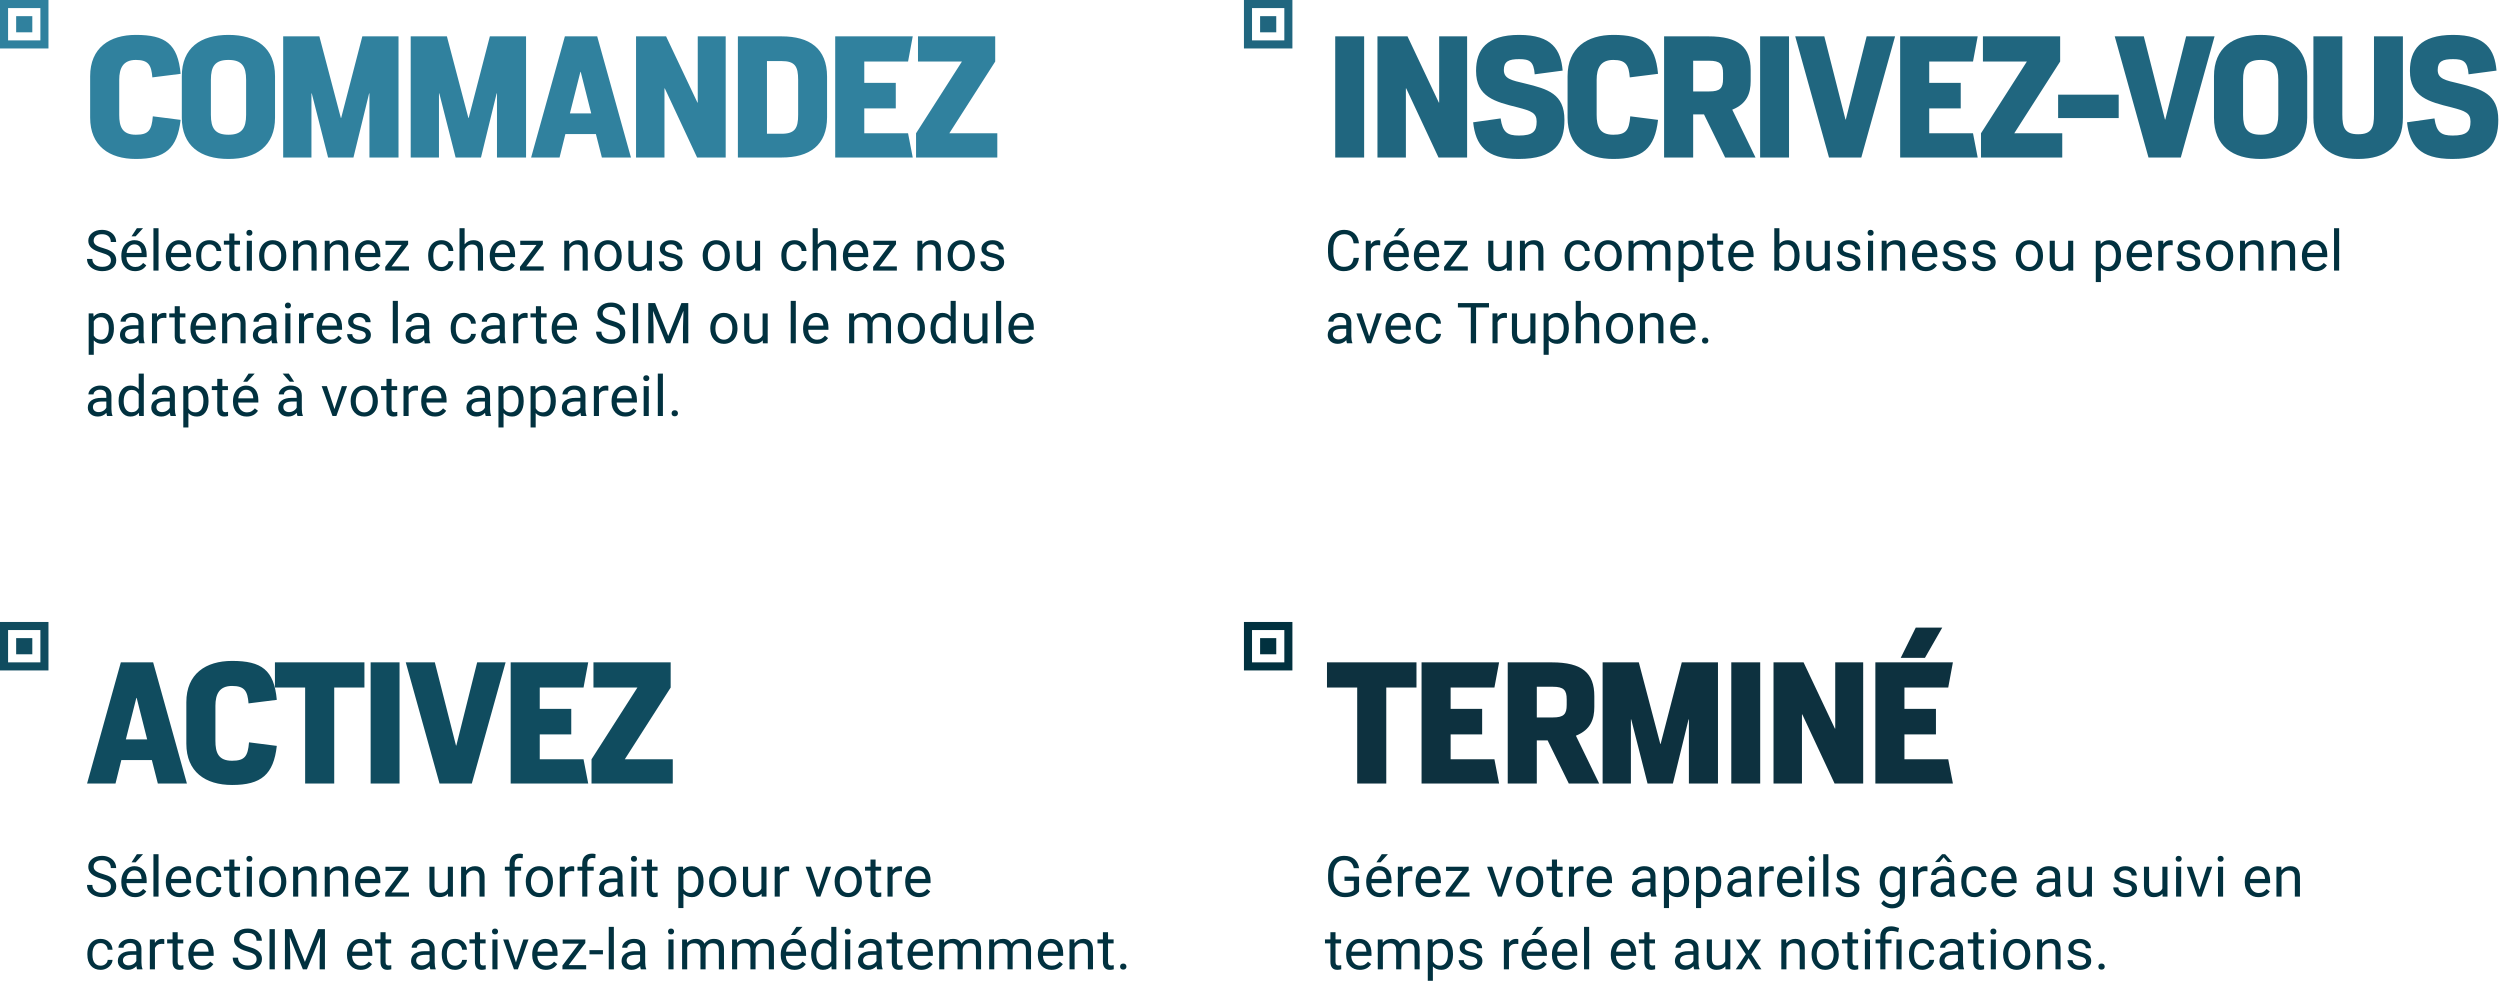 <?xml version="1.0" encoding="utf-8"?>
<svg xmlns="http://www.w3.org/2000/svg" width="619" height="243" viewBox="0 0 619 243">
    <g fill="none" fill-rule="evenodd">
        <g>
            <path fill="#01313F" fill-rule="nonzero" d="M24.983 68.137c.802 0 1.505-.12 2.11-.36.603-.238 1.074-.6 1.41-1.083v-3.65h-3.608v1.066h2.303v2.236c-.241.26-.547.444-.916.553-.369.11-.8.164-1.292.164-.87 0-1.56-.329-2.071-.987-.51-.659-.766-1.546-.766-2.663V62.6c.005-1.172.234-2.066.687-2.683.454-.618 1.12-.927 2-.927 1.321 0 2.105.659 2.351 1.976h1.313c-.141-.975-.529-1.729-1.162-2.26-.634-.53-1.47-.796-2.509-.796-1.267 0-2.25.413-2.95 1.237-.7.825-1.049 1.987-1.049 3.487v.868c.01.925.186 1.739.53 2.44.344.702.83 1.243 1.46 1.624.628.38 1.348.57 2.16.57zm8.837-8.627l1.832-2.01H34.12l-1.32 2.01h1.019zm-.157 8.627c1.24 0 2.169-.477 2.789-1.429l-.773-.602c-.232.301-.503.543-.813.725-.31.182-.689.273-1.135.273-.629 0-1.147-.224-1.555-.673-.408-.449-.621-1.038-.64-1.767h5.011v-.526c0-1.18-.266-2.088-.8-2.721-.533-.633-1.28-.95-2.242-.95-.588 0-1.133.163-1.637.489-.504.325-.895.777-1.176 1.353-.28.577-.42 1.232-.42 1.965v.233c0 1.103.314 1.983.943 2.642.63.658 1.445.988 2.448.988zm1.62-4.512h-3.705c.082-.67.296-1.19.642-1.562.346-.371.775-.557 1.285-.557.529 0 .948.176 1.258.53.31.353.483.85.52 1.493v.096zM39.375 68v-5.25c.296-.706.859-1.06 1.688-1.06.224 0 .43.016.622.048v-1.175c-.127-.064-.314-.096-.56-.096-.761 0-1.35.33-1.764.991l-.02-.854h-1.23V68h1.264zm6.512.137c1.24 0 2.17-.477 2.789-1.429l-.772-.602c-.233.301-.504.543-.814.725-.31.182-.688.273-1.135.273-.629 0-1.147-.224-1.555-.673-.408-.449-.62-1.038-.64-1.767h5.012v-.526c0-1.18-.267-2.088-.8-2.721s-1.28-.95-2.242-.95c-.588 0-1.134.163-1.638.489-.503.325-.895.777-1.175 1.353-.28.577-.42 1.232-.42 1.965v.233c0 1.103.314 1.983.943 2.642.629.658 1.444.988 2.447.988zm1.62-4.512h-3.705c.082-.67.296-1.19.643-1.562.346-.371.774-.557 1.285-.557.528 0 .948.176 1.258.53.31.353.483.85.519 1.493v.096zM55.851 68v-1.032h-4.327l4.122-5.469v-.895h-5.605v1.045h4.02l-4.082 5.421V68h5.872zm8 0l2.652-7.396h-1.292l-1.832 5.68-1.88-5.68h-1.292L62.887 68h.964zm6.902.137c.665 0 1.254-.16 1.767-.479.513-.319.907-.764 1.182-1.336.276-.572.414-1.218.414-1.938v-.09c0-1.157-.311-2.084-.933-2.781-.622-.698-1.437-1.046-2.444-1.046-.652 0-1.232.157-1.74.471-.508.315-.904.762-1.19 1.34-.284.58-.426 1.23-.426 1.955v.09c0 1.148.31 2.07.933 2.768.622.697 1.434 1.046 2.437 1.046zm0-1.033c-.638 0-1.148-.248-1.528-.745-.38-.496-.57-1.155-.57-1.975 0-.925.19-1.636.573-2.133.383-.497.887-.745 1.511-.745.638 0 1.15.252 1.535.755.385.504.577 1.161.577 1.972 0 .907-.189 1.613-.567 2.116-.378.504-.889.755-1.531.755zm7.21 1.033c.314 0 .637-.046.97-.137v-1.025c-.255.054-.456.082-.602.082-.296 0-.506-.074-.629-.223-.123-.148-.184-.37-.184-.666v-4.587h1.38v-.977h-1.38v-1.791h-1.265v1.79h-1.347v.978h1.347v4.587c0 .629.144 1.114.43 1.456.288.342.714.513 1.28.513zM81.74 68v-5.25c.296-.706.859-1.06 1.688-1.06.224 0 .431.016.622.048v-1.175c-.127-.064-.314-.096-.56-.096-.761 0-1.35.33-1.764.991l-.02-.854h-1.23V68h1.264zm6.512.137c1.24 0 2.17-.477 2.789-1.429l-.772-.602c-.233.301-.504.543-.814.725-.31.182-.688.273-1.135.273-.629 0-1.147-.224-1.555-.673-.408-.449-.62-1.038-.639-1.767h5.01v-.526c0-1.18-.266-2.088-.8-2.721-.532-.633-1.28-.95-2.241-.95-.588 0-1.134.163-1.637.489-.504.325-.896.777-1.176 1.353-.28.577-.42 1.232-.42 1.965v.233c0 1.103.314 1.983.943 2.642.629.658 1.444.988 2.447.988zm1.62-4.512h-3.705c.082-.67.296-1.19.643-1.562.346-.371.774-.557 1.285-.557.528 0 .948.176 1.258.53.31.353.483.85.52 1.493v.096zm8.677 4.512c.815 0 1.517-.306 2.105-.916.046.373.105.633.178.779h1.326v-.11c-.173-.4-.26-.94-.26-1.62v-3.404c-.018-.747-.269-1.334-.752-1.76-.483-.426-1.15-.64-2.003-.64-.537 0-1.03.101-1.48.302-.449.2-.804.472-1.066.816-.262.345-.393.701-.393 1.07h1.271c0-.323.153-.599.458-.827.306-.228.684-.342 1.135-.342.515 0 .905.131 1.17.393.263.262.396.615.396 1.057v.58h-1.23c-1.063 0-1.886.214-2.472.64-.586.426-.878 1.024-.878 1.794 0 .634.233 1.157.7 1.57.467.412 1.065.618 1.795.618zm.184-1.1c-.415 0-.754-.113-1.018-.336-.265-.223-.397-.533-.397-.93 0-.906.775-1.36 2.324-1.36h.992v1.518c-.16.328-.417.594-.773.8-.355.205-.731.307-1.128.307zm6.512 3.807v-3.562c.515.57 1.222.855 2.12.855.879 0 1.576-.344 2.091-1.033.515-.688.773-1.595.773-2.72v-.116c0-1.194-.259-2.126-.776-2.796-.517-.67-1.22-1.005-2.11-1.005-.915 0-1.63.319-2.146.957l-.061-.82h-1.155v10.24h1.264zm1.737-3.74c-.78 0-1.358-.337-1.737-1.011v-3.534c.383-.68.957-1.019 1.723-1.019.62 0 1.107.242 1.463.725.355.483.533 1.141.533 1.975 0 .948-.179 1.663-.537 2.143-.357.481-.84.721-1.445.721zm6.218 3.74v-3.562c.515.57 1.221.855 2.119.855.88 0 1.577-.344 2.092-1.033.515-.688.772-1.595.772-2.72v-.116c0-1.194-.258-2.126-.776-2.796-.517-.67-1.22-1.005-2.109-1.005-.916 0-1.631.319-2.146.957l-.062-.82h-1.155v10.24h1.265zm1.736-3.74c-.78 0-1.358-.337-1.736-1.011v-3.534c.383-.68.957-1.019 1.722-1.019.62 0 1.108.242 1.463.725.356.483.534 1.141.534 1.975 0 .948-.18 1.663-.537 2.143-.358.481-.84.721-1.446.721zm7.237 1.033c.816 0 1.517-.306 2.105-.916.046.373.105.633.178.779h1.326v-.11c-.173-.4-.26-.94-.26-1.62v-3.404c-.018-.747-.268-1.334-.751-1.76-.484-.426-1.151-.64-2.003-.64-.538 0-1.032.101-1.48.302-.45.2-.805.472-1.067.816-.262.345-.393.701-.393 1.07h1.272c0-.323.152-.599.458-.827.305-.228.683-.342 1.134-.342.515 0 .905.131 1.17.393.264.262.396.615.396 1.057v.58h-1.23c-1.063 0-1.886.214-2.472.64-.585.426-.878 1.024-.878 1.794 0 .634.233 1.157.7 1.57.468.412 1.066.618 1.795.618zm.184-1.1c-.414 0-.754-.113-1.018-.336-.264-.223-.397-.533-.397-.93 0-.906.775-1.36 2.325-1.36h.99v1.518c-.159.328-.416.594-.772.8-.355.205-.731.307-1.128.307zm6.513.963v-5.25c.296-.706.859-1.06 1.688-1.06.223 0 .43.016.622.048v-1.175c-.128-.064-.314-.096-.56-.096-.762 0-1.35.33-1.764.991l-.02-.854h-1.231V68h1.265zm6.512.137c1.24 0 2.169-.477 2.789-1.429l-.773-.602c-.232.301-.503.543-.813.725-.31.182-.688.273-1.135.273-.629 0-1.147-.224-1.555-.673-.408-.449-.621-1.038-.64-1.767h5.011v-.526c0-1.18-.266-2.088-.8-2.721-.533-.633-1.28-.95-2.242-.95-.587 0-1.133.163-1.637.489-.503.325-.895.777-1.176 1.353-.28.577-.42 1.232-.42 1.965v.233c0 1.103.314 1.983.943 2.642.63.658 1.445.988 2.448.988zm1.62-4.512h-3.705c.082-.67.296-1.19.642-1.562.347-.371.775-.557 1.285-.557.53 0 .948.176 1.258.53.31.353.483.85.52 1.493v.096zm3.58-4.266c.245 0 .432-.068.56-.205.127-.136.191-.307.191-.512 0-.205-.064-.379-.191-.52-.128-.141-.315-.212-.56-.212-.247 0-.433.07-.558.212-.125.141-.188.315-.188.52 0 .205.063.376.188.512.125.137.311.205.557.205zm.621 8.641v-7.396h-1.264V68h1.264zm3.498 0V57.5h-1.265V68h1.265zm4.844.137c.843 0 1.529-.2 2.058-.598.528-.4.793-.929.793-1.59 0-.396-.095-.732-.284-1.008-.19-.276-.48-.512-.872-.708-.392-.196-.903-.364-1.534-.505-.632-.142-1.068-.29-1.31-.445-.241-.155-.362-.385-.362-.69 0-.324.13-.586.39-.786.26-.2.62-.301 1.08-.301.447 0 .817.125 1.11.376.295.25.442.549.442.895h1.271c0-.674-.26-1.228-.783-1.66-.521-.434-1.202-.65-2.04-.65-.798 0-1.453.21-1.965.629-.513.419-.77.932-.77 1.538 0 .364.09.679.27.943.18.264.459.492.835.684.376.191.884.355 1.524.492s1.09.3 1.347.489c.257.189.386.454.386.796 0 .324-.145.582-.434.776-.29.194-.674.29-1.152.29-.52 0-.938-.124-1.254-.372-.317-.248-.487-.585-.51-1.008h-1.264c0 .437.128.844.386 1.22.257.376.614.669 1.07.878.455.21.98.315 1.572.315zm10.973 2.775c.957 0 1.72-.276 2.287-.827.567-.551.851-1.306.851-2.263v-7.218h-1.155l-.062.82c-.506-.638-1.21-.957-2.112-.957-.88 0-1.586.34-2.12 1.022-.532.681-.799 1.598-.799 2.751 0 1.203.268 2.154.803 2.85.536.698 1.236 1.047 2.102 1.047.875 0 1.566-.292 2.072-.875v.635c0 .63-.172 1.117-.517 1.463-.344.347-.823.52-1.439.52-.783 0-1.446-.335-1.989-1.005l-.656.759c.269.396.659.708 1.169.936.51.228 1.032.342 1.565.342zm.11-3.849c-.615 0-1.094-.238-1.436-.714-.342-.476-.513-1.131-.513-1.965 0-.939.174-1.648.52-2.126.346-.479.827-.718 1.442-.718.775 0 1.356.353 1.744 1.06v3.377c-.374.724-.96 1.086-1.757 1.086zm6.3.937v-5.25c.296-.706.859-1.06 1.688-1.06.224 0 .431.016.622.048v-1.175c-.127-.064-.314-.096-.56-.096-.761 0-1.349.33-1.764.991l-.02-.854h-1.23V68h1.264zm5.295-8.559l1.019-1.162 1.025 1.162h1.046v-.068l-1.688-1.873h-.766l-1.682 1.86v.081h1.046zm.287 8.696c.816 0 1.518-.306 2.106-.916.045.373.105.633.178.779h1.326v-.11c-.173-.4-.26-.94-.26-1.62v-3.404c-.018-.747-.269-1.334-.752-1.76-.483-.426-1.15-.64-2.003-.64-.538 0-1.031.101-1.48.302-.449.2-.804.472-1.066.816-.262.345-.393.701-.393 1.07h1.271c0-.323.153-.599.458-.827.305-.228.684-.342 1.135-.342.515 0 .905.131 1.169.393s.396.615.396 1.057v.58h-1.23c-1.062 0-1.886.214-2.471.64-.586.426-.879 1.024-.879 1.794 0 .634.234 1.157.7 1.57.468.412 1.066.618 1.795.618zm.185-1.1c-.415 0-.754-.113-1.019-.336-.264-.223-.396-.533-.396-.93 0-.906.775-1.36 2.324-1.36h.991v1.518c-.16.328-.417.594-.772.8-.356.205-.732.307-1.128.307zm8.214 1.1c.501 0 .977-.114 1.425-.342.45-.228.808-.533 1.077-.916.269-.383.415-.786.438-1.21h-1.197c-.036.41-.223.752-.56 1.025-.337.274-.732.41-1.183.41-.652 0-1.153-.23-1.504-.69-.35-.46-.526-1.116-.526-1.969v-.239c0-.875.177-1.544.53-2.006.353-.463.85-.694 1.493-.694.479 0 .881.154 1.207.461.326.308.507.701.543 1.18h1.197c-.037-.793-.33-1.438-.879-1.935-.549-.497-1.238-.745-2.068-.745-.674 0-1.259.155-1.753.465-.495.31-.874.745-1.138 1.305-.265.56-.397 1.201-.397 1.921v.212c0 1.167.298 2.086.892 2.758.595.673 1.396 1.009 2.403 1.009zm7.53 0c1.24 0 2.17-.477 2.79-1.429l-.773-.602c-.232.301-.503.543-.813.725-.31.182-.688.273-1.135.273-.629 0-1.147-.224-1.555-.673-.408-.449-.62-1.038-.64-1.767h5.012v-.526c0-1.18-.267-2.088-.8-2.721s-1.28-.95-2.242-.95c-.588 0-1.134.163-1.638.489-.503.325-.895.777-1.175 1.353-.28.577-.42 1.232-.42 1.965v.233c0 1.103.314 1.983.943 2.642.628.658 1.444.988 2.447.988zm1.621-4.512h-3.705c.082-.67.296-1.19.642-1.562.347-.371.775-.557 1.286-.557.528 0 .948.176 1.257.53.31.353.484.85.52 1.493v.096zm8.677 4.512c.815 0 1.517-.306 2.105-.916.046.373.105.633.178.779h1.326v-.11c-.173-.4-.26-.94-.26-1.62v-3.404c-.018-.747-.269-1.334-.752-1.76-.483-.426-1.15-.64-2.003-.64-.538 0-1.03.101-1.48.302-.449.2-.804.472-1.066.816-.262.345-.393.701-.393 1.07h1.271c0-.323.153-.599.458-.827.306-.228.684-.342 1.135-.342.515 0 .905.131 1.169.393s.396.615.396 1.057v.58h-1.23c-1.062 0-1.886.214-2.471.64-.586.426-.879 1.024-.879 1.794 0 .634.234 1.157.701 1.57.467.412 1.065.618 1.795.618zm.184-1.1c-.415 0-.754-.113-1.018-.336-.265-.223-.397-.533-.397-.93 0-.906.775-1.36 2.324-1.36h.991v1.518c-.159.328-.417.594-.772.8-.355.205-.731.307-1.128.307zm7.647 1.1c.952 0 1.675-.29 2.167-.868l.027.731h1.203v-7.396h-1.264v5.38c-.32.72-.962 1.08-1.928 1.08-.911 0-1.367-.561-1.367-1.682v-4.778h-1.265v4.812c.005.898.213 1.576.626 2.034.412.458 1.013.687 1.801.687zm11.705 0c.843 0 1.529-.2 2.057-.598.53-.4.793-.929.793-1.59 0-.396-.094-.732-.283-1.008-.19-.276-.48-.512-.872-.708-.392-.196-.903-.364-1.535-.505-.63-.142-1.067-.29-1.309-.445-.241-.155-.362-.385-.362-.69 0-.324.13-.586.39-.786.26-.2.62-.301 1.08-.301.446 0 .817.125 1.11.376.295.25.442.549.442.895h1.271c0-.674-.26-1.228-.783-1.66-.521-.434-1.202-.65-2.04-.65-.798 0-1.453.21-1.965.629-.513.419-.77.932-.77 1.538 0 .364.09.679.27.943.18.264.458.492.834.684.376.191.885.355 1.525.492.64.137 1.09.3 1.347.489.257.189.386.454.386.796 0 .324-.145.582-.434.776-.29.194-.674.29-1.152.29-.52 0-.938-.124-1.255-.372-.316-.248-.486-.585-.509-1.008h-1.264c0 .437.128.844.386 1.22.257.376.614.669 1.07.878.455.21.98.315 1.572.315zm6.997 0c.953 0 1.675-.29 2.167-.868l.028.731h1.203v-7.396h-1.265v5.38c-.319.72-.961 1.08-1.928 1.08-.911 0-1.367-.561-1.367-1.682v-4.778h-1.264v4.812c.004.898.213 1.576.625 2.034.412.458 1.013.687 1.801.687zm6.17-8.778c.247 0 .434-.068.561-.205.128-.136.192-.307.192-.512 0-.205-.064-.379-.192-.52-.127-.141-.314-.212-.56-.212-.246 0-.432.07-.558.212-.125.141-.187.315-.187.52 0 .205.062.376.187.512.126.137.312.205.558.205zm.623 8.641v-7.396h-1.265V68h1.265zm5.035 0l2.653-7.396h-1.292l-1.832 5.68-1.88-5.68h-1.292l2.68 7.396h.963zm4.721-8.64c.246 0 .433-.069.56-.206.128-.136.192-.307.192-.512 0-.205-.064-.379-.191-.52-.128-.141-.315-.212-.56-.212-.247 0-.432.07-.558.212-.125.141-.188.315-.188.52 0 .205.063.376.188.512.126.137.311.205.557.205zm.622 8.64v-7.396h-1.264V68h1.264zm8.759.137c1.24 0 2.17-.477 2.79-1.429l-.773-.602c-.233.301-.504.543-.814.725-.31.182-.688.273-1.135.273-.629 0-1.147-.224-1.555-.673-.408-.449-.62-1.038-.639-1.767h5.01v-.526c0-1.18-.266-2.088-.799-2.721s-1.28-.95-2.242-.95c-.588 0-1.134.163-1.637.489-.504.325-.896.777-1.176 1.353-.28.577-.42 1.232-.42 1.965v.233c0 1.103.314 1.983.943 2.642.629.658 1.444.988 2.447.988zm1.62-4.512h-3.705c.082-.67.296-1.19.643-1.562.346-.371.774-.557 1.285-.557.528 0 .948.176 1.258.53.31.353.483.85.52 1.493v.096zM256.912 68v-5.27c.173-.356.415-.643.725-.862.31-.219.67-.328 1.08-.328.506 0 .878.128 1.118.383.239.255.36.65.365 1.182V68h1.265v-4.888c-.014-1.763-.802-2.645-2.365-2.645-.912 0-1.65.355-2.215 1.066l-.041-.93h-1.196V68h1.264zM23.117 86.137c.315 0 .638-.046.97-.137v-1.025c-.254.054-.455.082-.6.082-.297 0-.507-.074-.63-.223-.123-.148-.184-.37-.184-.666v-4.587h1.38v-.977h-1.38v-1.791h-1.265v1.79h-1.346v.978h1.346v4.587c0 .629.144 1.114.43 1.456.288.342.714.513 1.28.513zm5.583 0c1.24 0 2.169-.477 2.789-1.429l-.773-.602c-.232.301-.503.543-.813.725-.31.182-.688.273-1.135.273-.629 0-1.147-.224-1.555-.673-.408-.449-.621-1.038-.64-1.767h5.011v-.526c0-1.18-.266-2.088-.8-2.721-.533-.633-1.28-.95-2.242-.95-.588 0-1.133.163-1.637.489-.503.325-.895.777-1.176 1.353-.28.577-.42 1.232-.42 1.965v.233c0 1.103.314 1.983.943 2.642.63.658 1.445.988 2.448.988zm1.62-4.512h-3.705c.082-.67.296-1.19.642-1.562.347-.371.775-.557 1.285-.557.529 0 .948.176 1.258.53.31.353.483.85.52 1.493v.096zM34.405 86v-5.4c.305-.707.873-1.06 1.702-1.06 1.053 0 1.58.538 1.58 1.613V86h1.27v-4.908c.05-.474.231-.851.54-1.132.31-.28.7-.42 1.17-.42.57 0 .975.131 1.217.393.241.262.362.657.362 1.186V86h1.265v-4.956c-.028-1.718-.853-2.577-2.475-2.577-.538 0-1.004.11-1.398.328-.394.219-.714.506-.96.861-.374-.793-1.078-1.19-2.113-1.19-.92 0-1.652.32-2.194.958l-.034-.82H33.14V86h1.265zm12.377 2.844v-3.562c.515.57 1.222.855 2.12.855.88 0 1.576-.344 2.091-1.033.515-.688.773-1.595.773-2.72v-.116c0-1.194-.259-2.126-.776-2.796-.517-.67-1.22-1.005-2.109-1.005-.916 0-1.631.319-2.146.957l-.062-.82h-1.155v10.24h1.264zm1.737-3.74c-.78 0-1.358-.337-1.737-1.011v-3.534c.383-.68.957-1.019 1.723-1.019.62 0 1.107.242 1.463.725.355.483.533 1.141.533 1.975 0 .948-.179 1.663-.536 2.143-.358.481-.84.721-1.446.721zm7.674 1.033c.843 0 1.529-.2 2.058-.598.528-.4.793-.929.793-1.59 0-.396-.095-.732-.284-1.008-.19-.276-.48-.512-.872-.708-.392-.196-.903-.364-1.534-.505-.632-.142-1.068-.29-1.31-.445-.241-.155-.362-.385-.362-.69 0-.324.13-.586.39-.786.26-.2.62-.301 1.08-.301.447 0 .817.125 1.11.376.295.25.442.549.442.895h1.271c0-.674-.26-1.228-.783-1.66-.521-.434-1.202-.65-2.04-.65-.798 0-1.453.21-1.965.629-.513.419-.77.932-.77 1.538 0 .364.09.679.27.943.18.264.459.492.835.684.376.191.884.355 1.524.492s1.09.3 1.347.489c.257.189.386.454.386.796 0 .324-.145.582-.434.776-.29.194-.674.29-1.152.29-.52 0-.938-.124-1.254-.372-.317-.248-.487-.585-.51-1.008h-1.264c0 .437.128.844.386 1.22.257.376.614.669 1.07.878.455.21.98.315 1.572.315zM65.621 86v-5.25c.297-.706.86-1.06 1.689-1.06.223 0 .43.016.622.048v-1.175c-.128-.064-.314-.096-.56-.096-.762 0-1.35.33-1.764.991l-.02-.854h-1.231V86h1.264zm6.67-8.49l1.832-2.01h-1.531l-1.32 2.01h1.019zm-.157 8.627c1.24 0 2.169-.477 2.789-1.429l-.773-.602c-.232.301-.503.543-.813.725-.31.182-.688.273-1.135.273-.629 0-1.147-.224-1.555-.673-.408-.449-.621-1.038-.64-1.767h5.011v-.526c0-1.18-.266-2.088-.8-2.721-.533-.633-1.28-.95-2.242-.95-.588 0-1.133.163-1.637.489-.503.325-.895.777-1.176 1.353-.28.577-.42 1.232-.42 1.965v.233c0 1.103.314 1.983.943 2.642.63.658 1.445.988 2.448.988zm1.62-4.512h-3.705c.082-.67.296-1.19.642-1.562.347-.371.775-.557 1.285-.557.529 0 .948.176 1.258.53.31.353.483.85.52 1.493v.096zm5.897 4.512c1.24 0 2.169-.477 2.789-1.429l-.773-.602c-.232.301-.503.543-.813.725-.31.182-.688.273-1.135.273-.629 0-1.147-.224-1.555-.673-.408-.449-.621-1.038-.64-1.767h5.011v-.526c0-1.18-.266-2.088-.8-2.721-.533-.633-1.28-.95-2.242-.95-.588 0-1.133.163-1.637.489-.503.325-.895.777-1.176 1.353-.28.577-.42 1.232-.42 1.965v.233c0 1.103.314 1.983.943 2.642.63.658 1.445.988 2.448.988zm1.62-4.512h-3.705c.082-.67.296-1.19.642-1.562.347-.371.775-.557 1.285-.557.529 0 .948.176 1.258.53.31.353.483.85.52 1.493v.096zM85.472 86V75.5h-1.264V86h1.264zm8.759.137c1.24 0 2.17-.477 2.789-1.429l-.773-.602c-.232.301-.503.543-.813.725-.31.182-.688.273-1.135.273-.629 0-1.147-.224-1.555-.673-.408-.449-.62-1.038-.64-1.767h5.012v-.526c0-1.18-.267-2.088-.8-2.721s-1.28-.95-2.242-.95c-.588 0-1.134.163-1.638.489-.503.325-.895.777-1.175 1.353-.28.577-.42 1.232-.42 1.965v.233c0 1.103.314 1.983.943 2.642.628.658 1.444.988 2.447.988zm1.62-4.512h-3.705c.082-.67.296-1.19.642-1.562.347-.371.775-.557 1.286-.557.528 0 .948.176 1.257.53.31.353.484.85.52 1.493v.096zm4.988 4.512c.314 0 .638-.046.97-.137v-1.025c-.255.054-.455.082-.601.082-.296 0-.506-.074-.63-.223-.122-.148-.184-.37-.184-.666v-4.587h1.381v-.977h-1.38v-1.791H99.13v1.79h-1.347v.978h1.347v4.587c0 .629.143 1.114.43 1.456.287.342.714.513 1.279.513zm8.362 0c.816 0 1.517-.306 2.105-.916.046.373.105.633.178.779h1.326v-.11c-.173-.4-.26-.94-.26-1.62v-3.404c-.018-.747-.268-1.334-.752-1.76-.483-.426-1.15-.64-2.002-.64-.538 0-1.032.101-1.48.302-.45.2-.805.472-1.067.816-.262.345-.393.701-.393 1.07h1.272c0-.323.152-.599.458-.827.305-.228.683-.342 1.134-.342.515 0 .905.131 1.17.393.264.262.396.615.396 1.057v.58h-1.23c-1.063 0-1.886.214-2.472.64-.586.426-.878 1.024-.878 1.794 0 .634.233 1.157.7 1.57.467.412 1.066.618 1.795.618zm.184-1.1c-.414 0-.754-.113-1.018-.336-.265-.223-.397-.533-.397-.93 0-.906.775-1.36 2.325-1.36h.99v1.518c-.159.328-.416.594-.772.8-.355.205-.731.307-1.128.307zm7.647 1.1c.953 0 1.675-.29 2.167-.868l.028.731h1.203v-7.396h-1.265v5.38c-.319.72-.962 1.08-1.928 1.08-.911 0-1.367-.561-1.367-1.682v-4.778h-1.265v4.812c.005.898.214 1.576.626 2.034.412.458 1.013.687 1.801.687zm6.212-.137l1.709-2.769L126.662 86h1.462l-2.495-3.74 2.42-3.656h-1.476l-1.641 2.7-1.62-2.7h-1.463l2.42 3.657L121.774 86h1.47zm11.076 0v-5.27c.173-.356.414-.643.724-.862.31-.219.67-.328 1.08-.328.506 0 .879.128 1.118.383.24.255.361.65.366 1.182V86h1.264v-4.888c-.013-1.763-.802-2.645-2.365-2.645-.911 0-1.65.355-2.215 1.066l-.04-.93h-1.197V86h1.265zm9.595.137c.665 0 1.254-.16 1.767-.479.512-.319.907-.764 1.182-1.336.276-.572.414-1.218.414-1.938v-.09c0-1.157-.311-2.084-.933-2.781-.622-.698-1.437-1.046-2.444-1.046-.652 0-1.232.157-1.74.471-.508.315-.904.762-1.19 1.34-.284.58-.426 1.23-.426 1.955v.09c0 1.148.31 2.07.933 2.768.622.697 1.434 1.046 2.437 1.046zm0-1.033c-.638 0-1.148-.248-1.528-.745-.38-.496-.571-1.155-.571-1.975 0-.925.191-1.636.574-2.133.383-.497.887-.745 1.511-.745.638 0 1.15.252 1.535.755.385.504.577 1.161.577 1.972 0 .907-.189 1.613-.567 2.116-.378.504-.889.755-1.531.755zm7.209 1.033c.314 0 .638-.046.97-.137v-1.025c-.254.054-.455.082-.6.082-.297 0-.507-.074-.63-.223-.123-.148-.184-.37-.184-.666v-4.587h1.38v-.977h-1.38v-1.791h-1.265v1.79h-1.347v.978h1.347v4.587c0 .629.144 1.114.43 1.456.288.342.714.513 1.279.513zm3.265-8.778c.246 0 .433-.068.56-.205.128-.136.192-.307.192-.512 0-.205-.064-.379-.191-.52-.128-.141-.315-.212-.56-.212-.247 0-.433.07-.558.212-.125.141-.188.315-.188.52 0 .205.063.376.188.512.125.137.311.205.557.205zm.622 8.641v-7.396h-1.265V86h1.265zm3.819 0v-6.419h1.51v-.977h-1.51v-.643c0-.488.12-.853.359-1.097s.63-.366 1.172-.366c.515 0 1.057.114 1.627.342l.212-1.067c-.78-.278-1.424-.417-1.935-.417-.86 0-1.527.23-2 .69-.47.461-.707 1.104-.707 1.929v.629h-1.169v.977h1.17V86h1.27zm3.999 0v-7.396h-1.272V86h1.272zm5.124.137c.502 0 .977-.114 1.426-.342.449-.228.807-.533 1.076-.916.27-.383.415-.786.438-1.21h-1.197c-.036.41-.223.752-.56 1.025-.337.274-.732.41-1.183.41-.651 0-1.153-.23-1.504-.69-.35-.46-.526-1.116-.526-1.969v-.239c0-.875.177-1.544.53-2.006.353-.463.85-.694 1.493-.694.479 0 .881.154 1.207.461.326.308.507.701.543 1.18h1.197c-.037-.793-.33-1.438-.879-1.935-.549-.497-1.238-.745-2.068-.745-.674 0-1.258.155-1.753.465-.494.31-.874.745-1.138 1.305-.264.56-.397 1.201-.397 1.921v.212c0 1.167.298 2.086.892 2.758.595.673 1.396 1.009 2.403 1.009zm6.745 0c.816 0 1.517-.306 2.105-.916.046.373.105.633.178.779h1.326v-.11c-.173-.4-.26-.94-.26-1.62v-3.404c-.018-.747-.268-1.334-.751-1.76-.484-.426-1.151-.64-2.003-.64-.538 0-1.032.101-1.48.302-.45.2-.805.472-1.067.816-.262.345-.393.701-.393 1.07h1.272c0-.323.152-.599.458-.827.305-.228.683-.342 1.134-.342.515 0 .905.131 1.17.393.264.262.396.615.396 1.057v.58h-1.23c-1.063 0-1.886.214-2.472.64-.585.426-.878 1.024-.878 1.794 0 .634.233 1.157.7 1.57.468.412 1.066.618 1.795.618zm.184-1.1c-.414 0-.754-.113-1.018-.336-.264-.223-.397-.533-.397-.93 0-.906.775-1.36 2.325-1.36h.99v1.518c-.159.328-.416.594-.772.8-.355.205-.731.307-1.128.307zm7.408 1.1c.314 0 .638-.046.97-.137v-1.025c-.254.054-.455.082-.6.082-.297 0-.507-.074-.63-.223-.123-.148-.184-.37-.184-.666v-4.587h1.38v-.977h-1.38v-1.791h-1.265v1.79h-1.347v.978h1.347v4.587c0 .629.144 1.114.43 1.456.288.342.714.513 1.279.513zm3.265-8.778c.246 0 .433-.068.56-.205.128-.136.192-.307.192-.512 0-.205-.064-.379-.191-.52-.128-.141-.315-.212-.56-.212-.247 0-.433.07-.558.212-.125.141-.188.315-.188.52 0 .205.063.376.188.512.125.137.311.205.557.205zm.622 8.641v-7.396h-1.264V86h1.264zm5.159.137c.665 0 1.254-.16 1.767-.479.513-.319.907-.764 1.182-1.336.276-.572.414-1.218.414-1.938v-.09c0-1.157-.311-2.084-.933-2.781-.622-.698-1.437-1.046-2.444-1.046-.652 0-1.232.157-1.74.471-.508.315-.904.762-1.19 1.34-.284.58-.426 1.23-.426 1.955v.09c0 1.148.31 2.07.933 2.768.622.697 1.434 1.046 2.437 1.046zm0-1.033c-.638 0-1.148-.248-1.528-.745-.38-.496-.57-1.155-.57-1.975 0-.925.19-1.636.573-2.133.383-.497.887-.745 1.511-.745.638 0 1.15.252 1.535.755.385.504.577 1.161.577 1.972 0 .907-.189 1.613-.567 2.116-.378.504-.889.755-1.531.755zm6.314.896v-5.27c.173-.356.414-.643.724-.862.31-.219.67-.328 1.08-.328.506 0 .879.128 1.118.383.24.255.361.65.366 1.182V86h1.264v-4.888c-.013-1.763-.802-2.645-2.365-2.645-.911 0-1.65.355-2.215 1.066l-.04-.93h-1.197V86h1.265zm9.28.137c.843 0 1.53-.2 2.058-.598.529-.4.793-.929.793-1.59 0-.396-.095-.732-.284-1.008-.189-.276-.48-.512-.871-.708-.392-.196-.904-.364-1.535-.505-.631-.142-1.068-.29-1.31-.445-.24-.155-.361-.385-.361-.69 0-.324.13-.586.39-.786.259-.2.619-.301 1.08-.301.446 0 .816.125 1.11.376.294.25.441.549.441.895h1.272c0-.674-.261-1.228-.783-1.66-.522-.434-1.202-.65-2.04-.65-.798 0-1.453.21-1.966.629-.513.419-.77.932-.77 1.538 0 .364.09.679.27.943.18.264.459.492.835.684.376.191.884.355 1.524.492s1.09.3 1.347.489c.257.189.386.454.386.796 0 .324-.144.582-.434.776-.29.194-.673.29-1.152.29-.52 0-.937-.124-1.254-.372-.317-.248-.487-.585-.51-1.008h-1.264c0 .437.129.844.386 1.22.258.376.614.669 1.07.878.456.21.98.315 1.572.315zm5.405-.062c.26 0 .457-.07.591-.212.135-.141.202-.316.202-.526 0-.219-.067-.401-.202-.547-.134-.146-.331-.219-.591-.219-.26 0-.455.073-.585.219-.13.146-.194.328-.194.547 0 .21.065.385.194.526.13.142.325.212.585.212z" transform="translate(308 154)"/>
            <path fill="#0D313F" fill-rule="nonzero" d="M35.24 40V16.24h7.48V10H20.56v6.24h7.48V40h7.2zm27.937 0l-1.16-6h-10.84v-6.16h7.8v-6.32h-7.8v-5.28h10.84l1.16-6.24h-19.2v30h19.2zm9.336 0V29.32h2.68L80.433 40h7.52l-5.76-11.84c3.68-1.48 4.56-4.12 4.56-7.12v-2.68c0-5.68-2.96-8.36-10.52-8.36h-10.92v30h7.2zm3.96-16.36h-3.96v-7.6h3.96c2.72 0 3.44.84 3.44 3.12v1.36c0 2.32-.72 3.12-3.44 3.12zM95.81 40V24.12h.08L99.93 40h6.28l3.88-15.88h.08V40h7.2V10h-8.96l-5.24 20.2h-.08L97.77 10h-8.96v30h7zm32.016 0V10h-7.16v30h7.16zm10.337 0V22.88h.08l8 17.12h7.08V10h-6.92v16.4h-.08l-7.76-16.4h-7.44v30h7.04zM168.62 8.88l4.28-7.48h-6.56l-3.72 7.48h6zM175.54 40l-1.16-6h-10.84v-6.16h7.8v-6.32h-7.8v-5.28h10.84l1.16-6.24h-19.2v30h19.2z" transform="translate(308 154)"/>
            <path stroke="#01313F" stroke-width="2" d="M1 1H11V11H1z" transform="translate(308 154)"/>
            <path fill="#01313F" d="M4 4H8V8H4z" transform="translate(308 154)"/>
        </g>
        <g>
            <path fill="#01313F" fill-rule="nonzero" d="M24.703 67.137c1.085 0 1.954-.286 2.608-.858.654-.572 1.043-1.384 1.166-2.437h-1.32c-.127.82-.386 1.395-.776 1.726-.39.33-.949.495-1.678.495-.811 0-1.442-.319-1.893-.957-.452-.638-.677-1.497-.677-2.577v-.964c0-1.143.238-2.025.714-2.645.476-.62 1.134-.93 1.972-.93.684 0 1.216.178 1.597.533.38.356.627.93.741 1.723h1.32c-.105-1.044-.477-1.86-1.115-2.45-.638-.59-1.485-.886-2.543-.886-.797 0-1.499.188-2.105.564-.606.376-1.075.915-1.405 1.617-.33.702-.496 1.515-.496 2.44v.957c0 1.413.355 2.541 1.063 3.384.71.843 1.651 1.265 2.827 1.265zM31.434 67v-5.25c.296-.706.859-1.06 1.688-1.06.224 0 .431.016.623.048v-1.175c-.128-.064-.315-.096-.561-.096-.761 0-1.349.33-1.764.991l-.02-.854h-1.23V67h1.264zm6.67-8.49l1.831-2.01h-1.53l-1.32 2.01h1.018zm-.158 8.627c1.24 0 2.17-.477 2.79-1.429l-.773-.602c-.233.301-.504.543-.814.725-.31.182-.688.273-1.135.273-.628 0-1.147-.224-1.555-.673-.408-.449-.62-1.038-.639-1.767h5.01v-.526c0-1.18-.266-2.088-.799-2.721s-1.28-.95-2.242-.95c-.588 0-1.134.163-1.637.489-.504.325-.896.777-1.176 1.353-.28.577-.42 1.232-.42 1.965v.233c0 1.103.314 1.983.943 2.642.629.658 1.444.988 2.447.988zm1.62-4.512h-3.705c.082-.67.296-1.19.643-1.562.346-.371.774-.557 1.285-.557.529 0 .948.176 1.258.53.31.353.483.85.52 1.493v.096zm5.897 4.512c1.24 0 2.17-.477 2.79-1.429l-.773-.602c-.233.301-.504.543-.814.725-.31.182-.688.273-1.135.273-.628 0-1.147-.224-1.555-.673-.408-.449-.62-1.038-.639-1.767h5.01v-.526c0-1.18-.266-2.088-.799-2.721s-1.28-.95-2.242-.95c-.588 0-1.134.163-1.637.489-.504.325-.896.777-1.176 1.353-.28.577-.42 1.232-.42 1.965v.233c0 1.103.314 1.983.943 2.642.629.658 1.444.988 2.447.988zm1.62-4.512h-3.705c.082-.67.296-1.19.643-1.562.346-.371.774-.557 1.285-.557.529 0 .948.176 1.258.53.31.353.483.85.52 1.493v.096zM55.427 67v-1.032H51.1l4.122-5.469v-.895h-5.605v1.045h4.02l-4.082 5.421V67h5.872zm7.487.137c.953 0 1.675-.29 2.167-.868l.028.731h1.203v-7.396h-1.265v5.38c-.319.72-.961 1.08-1.927 1.08-.912 0-1.368-.561-1.368-1.682v-4.778h-1.264v4.812c.004.898.213 1.576.625 2.034.413.458 1.013.687 1.801.687zM69.597 67v-5.27c.174-.356.415-.643.725-.862.31-.219.67-.328 1.08-.328.506 0 .879.128 1.118.383.24.255.361.65.366 1.182V67h1.264v-4.888c-.013-1.763-.802-2.645-2.365-2.645-.911 0-1.65.355-2.215 1.066l-.04-.93h-1.197V67h1.264zm13.093.137c.501 0 .976-.114 1.425-.342.45-.228.808-.533 1.077-.916.269-.383.415-.786.437-1.21h-1.196c-.036.41-.223.752-.56 1.025-.338.274-.732.41-1.183.41-.652 0-1.153-.23-1.504-.69-.35-.46-.526-1.116-.526-1.969v-.239c0-.875.176-1.544.53-2.006.353-.463.85-.694 1.493-.694.479 0 .88.154 1.207.461.326.308.507.701.543 1.18h1.196c-.036-.793-.329-1.438-.878-1.935-.55-.497-1.238-.745-2.068-.745-.674 0-1.259.155-1.753.465-.495.31-.874.745-1.138 1.305-.265.56-.397 1.201-.397 1.921v.212c0 1.167.297 2.086.892 2.758.595.673 1.396 1.009 2.403 1.009zm7.497 0c.665 0 1.254-.16 1.767-.479.512-.319.907-.764 1.182-1.336.276-.572.414-1.218.414-1.938v-.09c0-1.157-.311-2.084-.933-2.781-.622-.698-1.437-1.046-2.444-1.046-.652 0-1.232.157-1.74.471-.508.315-.905.762-1.19 1.34-.284.58-.427 1.23-.427 1.955v.09c0 1.148.311 2.07.934 2.768.622.697 1.434 1.046 2.437 1.046zm0-1.033c-.638 0-1.148-.248-1.528-.745-.38-.496-.571-1.155-.571-1.975 0-.925.191-1.636.574-2.133.383-.497.887-.745 1.51-.745.639 0 1.15.252 1.536.755.385.504.577 1.161.577 1.972 0 .907-.189 1.613-.567 2.116-.378.504-.889.755-1.531.755zm6.307.896v-5.4c.305-.707.872-1.06 1.702-1.06 1.052 0 1.579.538 1.579 1.613V67h1.271v-4.908c.05-.474.23-.851.54-1.132.31-.28.7-.42 1.17-.42.569 0 .975.131 1.216.393.242.262.362.657.362 1.186V67h1.265v-4.956c-.027-1.718-.852-2.577-2.475-2.577-.537 0-1.003.11-1.398.328-.394.219-.714.506-.96.861-.374-.793-1.078-1.19-2.112-1.19-.92 0-1.652.32-2.195.958l-.034-.82H95.23V67h1.265zm12.377 2.844v-3.562c.515.57 1.221.855 2.119.855.88 0 1.577-.344 2.092-1.033.515-.688.772-1.595.772-2.72v-.116c0-1.194-.258-2.126-.776-2.796-.517-.67-1.22-1.005-2.108-1.005-.916 0-1.632.319-2.147.957l-.061-.82h-1.156v10.24h1.265zm1.736-3.74c-.78 0-1.358-.337-1.736-1.011v-3.534c.383-.68.957-1.019 1.723-1.019.62 0 1.107.242 1.462.725.356.483.534 1.141.534 1.975 0 .948-.18 1.663-.537 2.143-.358.481-.84.721-1.446.721zm7.114 1.033c.314 0 .638-.046.97-.137v-1.025c-.255.054-.455.082-.601.082-.296 0-.506-.074-.629-.223-.123-.148-.184-.37-.184-.666v-4.587h1.38v-.977h-1.38v-1.791h-1.265v1.79h-1.347v.978h1.347v4.587c0 .629.143 1.114.43 1.456.288.342.714.513 1.279.513zm5.582 0c1.24 0 2.17-.477 2.79-1.429l-.773-.602c-.232.301-.504.543-.814.725-.31.182-.688.273-1.134.273-.63 0-1.148-.224-1.555-.673-.408-.449-.621-1.038-.64-1.767h5.011v-.526c0-1.18-.267-2.088-.8-2.721s-1.28-.95-2.242-.95c-.588 0-1.134.163-1.637.489-.504.325-.896.777-1.176 1.353-.28.577-.42 1.232-.42 1.965v.233c0 1.103.314 1.983.943 2.642.629.658 1.445.988 2.447.988zm1.62-4.512h-3.705c.082-.67.297-1.19.643-1.562.346-.371.775-.557 1.285-.557.529 0 .948.176 1.258.53.31.353.483.85.52 1.493v.096zm9.784 4.512c.875 0 1.573-.343 2.092-1.03.52-.685.78-1.593.78-2.723v-.11c0-1.18-.257-2.11-.77-2.789-.512-.679-1.217-1.018-2.115-1.018-.898 0-1.602.317-2.113.95V56.5h-1.264V67h1.162l.061-.854c.51.66 1.233.99 2.167.99zm-.314-1.074c-.82 0-1.424-.387-1.812-1.162v-3.199c.365-.775.964-1.162 1.798-1.162.625 0 1.103.235 1.436.704.333.47.499 1.135.499 1.996 0 .944-.169 1.65-.506 2.12-.337.469-.809.703-1.415.703zm7.278 1.074c.952 0 1.675-.29 2.167-.868l.027.731h1.203v-7.396h-1.264v5.38c-.32.72-.962 1.08-1.928 1.08-.912 0-1.367-.561-1.367-1.682v-4.778h-1.265v4.812c.005.898.213 1.576.625 2.034.413.458 1.013.687 1.802.687zm8.139 0c.843 0 1.529-.2 2.057-.598.529-.4.793-.929.793-1.59 0-.396-.094-.732-.283-1.008-.19-.276-.48-.512-.872-.708-.392-.196-.903-.364-1.535-.505-.63-.142-1.067-.29-1.309-.445-.241-.155-.362-.385-.362-.69 0-.324.13-.586.39-.786.26-.2.62-.301 1.08-.301.446 0 .817.125 1.11.376.295.25.442.549.442.895h1.271c0-.674-.26-1.228-.783-1.66-.522-.434-1.202-.65-2.04-.65-.798 0-1.453.21-1.966.629-.512.419-.769.932-.769 1.538 0 .364.09.679.27.943.18.264.458.492.834.684.376.191.884.355 1.525.492.64.137 1.089.3 1.346.489.258.189.387.454.387.796 0 .324-.145.582-.434.776-.29.194-.674.29-1.152.29-.52 0-.938-.124-1.255-.372-.316-.248-.486-.585-.509-1.008h-1.265c0 .437.13.844.387 1.22s.614.669 1.07.878c.455.21.98.315 1.572.315zm5.35-8.778c.246 0 .433-.068.56-.205.128-.136.192-.307.192-.512 0-.205-.064-.379-.192-.52-.127-.141-.314-.212-.56-.212-.246 0-.432.07-.557.212-.126.141-.188.315-.188.52 0 .205.062.376.188.512.125.137.31.205.557.205zm.622 8.641v-7.396h-1.265V67h1.265zm3.388 0v-5.27c.173-.356.415-.643.725-.862.31-.219.67-.328 1.08-.328.505 0 .878.128 1.117.383.24.255.361.65.366 1.182V67h1.265v-4.888c-.014-1.763-.802-2.645-2.366-2.645-.911 0-1.65.355-2.214 1.066l-.041-.93h-1.197V67h1.265zm9.63.137c1.239 0 2.168-.477 2.788-1.429l-.772-.602c-.233.301-.504.543-.814.725-.31.182-.688.273-1.134.273-.63 0-1.148-.224-1.556-.673-.407-.449-.62-1.038-.639-1.767h5.011v-.526c0-1.18-.267-2.088-.8-2.721s-1.28-.95-2.242-.95c-.588 0-1.134.163-1.637.489-.504.325-.896.777-1.176 1.353-.28.577-.42 1.232-.42 1.965v.233c0 1.103.314 1.983.943 2.642.629.658 1.445.988 2.447.988zm1.62-4.512h-3.706c.082-.67.296-1.19.643-1.562.346-.371.775-.557 1.285-.557.529 0 .948.176 1.258.53.31.353.483.85.52 1.493v.096zm5.548 4.512c.843 0 1.529-.2 2.057-.598.529-.4.793-.929.793-1.59 0-.396-.094-.732-.284-1.008-.189-.276-.48-.512-.871-.708-.392-.196-.904-.364-1.535-.505-.631-.142-1.067-.29-1.309-.445-.241-.155-.362-.385-.362-.69 0-.324.13-.586.39-.786.26-.2.62-.301 1.08-.301.446 0 .816.125 1.11.376.294.25.441.549.441.895h1.272c0-.674-.261-1.228-.783-1.66-.522-.434-1.202-.65-2.04-.65-.798 0-1.453.21-1.966.629-.512.419-.769.932-.769 1.538 0 .364.09.679.27.943.18.264.458.492.834.684.376.191.884.355 1.525.492.64.137 1.089.3 1.346.489.258.189.387.454.387.796 0 .324-.145.582-.435.776-.289.194-.673.29-1.151.29-.52 0-.938-.124-1.255-.372-.317-.248-.486-.585-.51-1.008h-1.264c0 .437.129.844.386 1.22.258.376.615.669 1.07.878.456.21.98.315 1.573.315zm7.318 0c.843 0 1.53-.2 2.058-.598.529-.4.793-.929.793-1.59 0-.396-.095-.732-.284-1.008-.189-.276-.48-.512-.871-.708-.392-.196-.904-.364-1.535-.505-.631-.142-1.068-.29-1.31-.445-.24-.155-.361-.385-.361-.69 0-.324.13-.586.39-.786.259-.2.619-.301 1.08-.301.446 0 .816.125 1.11.376.294.25.441.549.441.895h1.272c0-.674-.261-1.228-.783-1.66-.522-.434-1.202-.65-2.04-.65-.798 0-1.453.21-1.966.629-.513.419-.77.932-.77 1.538 0 .364.09.679.271.943.18.264.458.492.834.684.376.191.884.355 1.524.492s1.09.3 1.347.489c.258.189.386.454.386.796 0 .324-.144.582-.434.776-.29.194-.673.29-1.152.29-.52 0-.937-.124-1.254-.372-.317-.248-.487-.585-.51-1.008h-1.264c0 .437.129.844.386 1.22.258.376.614.669 1.07.878.456.21.98.315 1.572.315zm11.2 0c.665 0 1.254-.16 1.766-.479.513-.319.907-.764 1.183-1.336.276-.572.414-1.218.414-1.938v-.09c0-1.157-.311-2.084-.933-2.781-.623-.698-1.437-1.046-2.444-1.046-.652 0-1.232.157-1.74.471-.508.315-.905.762-1.19 1.34-.284.58-.427 1.23-.427 1.955v.09c0 1.148.311 2.07.933 2.768.622.697 1.435 1.046 2.437 1.046zm0-1.033c-.639 0-1.148-.248-1.528-.745-.381-.496-.571-1.155-.571-1.975 0-.925.191-1.636.574-2.133.383-.497.886-.745 1.51-.745.639 0 1.15.252 1.535.755.385.504.578 1.161.578 1.972 0 .907-.19 1.613-.567 2.116-.379.504-.89.755-1.532.755zm7.448 1.033c.952 0 1.675-.29 2.167-.868l.027.731h1.203v-7.396h-1.264v5.38c-.32.72-.962 1.08-1.928 1.08-.911 0-1.367-.561-1.367-1.682v-4.778h-1.265v4.812c.005.898.213 1.576.626 2.034.412.458 1.013.687 1.801.687zm10.249 2.707v-3.562c.515.57 1.221.855 2.119.855.88 0 1.577-.344 2.092-1.033.515-.688.772-1.595.772-2.72v-.116c0-1.194-.258-2.126-.776-2.796-.517-.67-1.22-1.005-2.109-1.005-.916 0-1.631.319-2.146.957l-.062-.82h-1.155v10.24h1.265zm1.736-3.74c-.78 0-1.358-.337-1.736-1.011v-3.534c.383-.68.957-1.019 1.722-1.019.62 0 1.108.242 1.463.725.356.483.534 1.141.534 1.975 0 .948-.18 1.663-.537 2.143-.358.481-.84.721-1.446.721zm8.023 1.033c1.24 0 2.17-.477 2.79-1.429l-.773-.602c-.233.301-.504.543-.814.725-.31.182-.688.273-1.135.273-.629 0-1.147-.224-1.555-.673-.408-.449-.62-1.038-.639-1.767h5.01v-.526c0-1.18-.266-2.088-.799-2.721s-1.28-.95-2.242-.95c-.588 0-1.134.163-1.637.489-.504.325-.896.777-1.176 1.353-.28.577-.42 1.232-.42 1.965v.233c0 1.103.314 1.983.943 2.642.629.658 1.444.988 2.447.988zm1.62-4.512h-3.705c.082-.67.296-1.19.643-1.562.346-.371.774-.557 1.285-.557.528 0 .948.176 1.258.53.31.353.483.85.52 1.493v.096zM227.654 67v-5.25c.297-.706.86-1.06 1.689-1.06.223 0 .43.016.622.048v-1.175c-.128-.064-.315-.096-.56-.096-.762 0-1.35.33-1.764.991l-.02-.854h-1.231V67h1.264zm6.294.137c.843 0 1.529-.2 2.057-.598.529-.4.793-.929.793-1.59 0-.396-.094-.732-.283-1.008-.19-.276-.48-.512-.872-.708-.392-.196-.904-.364-1.535-.505-.63-.142-1.067-.29-1.309-.445-.241-.155-.362-.385-.362-.69 0-.324.13-.586.39-.786.26-.2.62-.301 1.08-.301.446 0 .817.125 1.11.376.294.25.441.549.441.895h1.272c0-.674-.261-1.228-.783-1.66-.522-.434-1.202-.65-2.04-.65-.798 0-1.453.21-1.966.629-.512.419-.769.932-.769 1.538 0 .364.09.679.27.943.18.264.458.492.834.684.376.191.884.355 1.525.492.64.137 1.089.3 1.346.489.258.189.387.454.387.796 0 .324-.145.582-.434.776-.29.194-.674.29-1.152.29-.52 0-.938-.124-1.255-.372-.316-.248-.486-.585-.509-1.008h-1.265c0 .437.13.844.387 1.22s.614.669 1.07.878c.455.21.98.315 1.572.315zm7.633 0c.665 0 1.254-.16 1.767-.479.513-.319.907-.764 1.183-1.336.275-.572.413-1.218.413-1.938v-.09c0-1.157-.31-2.084-.933-2.781-.622-.698-1.437-1.046-2.444-1.046-.652 0-1.231.157-1.74.471-.508.315-.904.762-1.189 1.34-.285.58-.427 1.23-.427 1.955v.09c0 1.148.31 2.07.933 2.768.622.697 1.434 1.046 2.437 1.046zm0-1.033c-.638 0-1.147-.248-1.528-.745-.38-.496-.57-1.155-.57-1.975 0-.925.19-1.636.573-2.133.383-.497.887-.745 1.511-.745.638 0 1.15.252 1.535.755.385.504.577 1.161.577 1.972 0 .907-.189 1.613-.567 2.116-.378.504-.889.755-1.531.755zm6.314.896v-5.27c.173-.356.414-.643.724-.862.31-.219.67-.328 1.08-.328.506 0 .879.128 1.118.383.24.255.361.65.366 1.182V67h1.264v-4.888c-.013-1.763-.802-2.645-2.365-2.645-.911 0-1.65.355-2.215 1.066l-.04-.93h-1.197V67h1.265zm7.824 0v-5.27c.174-.356.415-.643.725-.862.31-.219.67-.328 1.08-.328.506 0 .878.128 1.118.383.239.255.36.65.365 1.182V67h1.265v-4.888c-.014-1.763-.802-2.645-2.365-2.645-.912 0-1.65.355-2.215 1.066l-.041-.93h-1.196V67h1.264zm9.63.137c1.24 0 2.169-.477 2.789-1.429l-.773-.602c-.232.301-.503.543-.813.725-.31.182-.688.273-1.135.273-.629 0-1.147-.224-1.555-.673-.408-.449-.621-1.038-.64-1.767h5.011v-.526c0-1.18-.266-2.088-.8-2.721-.533-.633-1.28-.95-2.242-.95-.587 0-1.133.163-1.637.489-.503.325-.895.777-1.176 1.353-.28.577-.42 1.232-.42 1.965v.233c0 1.103.314 1.983.943 2.642.63.658 1.445.988 2.448.988zm1.62-4.512h-3.705c.082-.67.296-1.19.642-1.562.347-.371.775-.557 1.285-.557.53 0 .948.176 1.258.53.31.353.483.85.52 1.493v.096zM271.17 67V56.5h-1.264V67h1.264zM23.24 85.137c.816 0 1.518-.306 2.106-.916.045.373.105.633.177.779h1.327v-.11c-.174-.4-.26-.94-.26-1.62v-3.404c-.018-.747-.269-1.334-.752-1.76-.483-.426-1.15-.64-2.003-.64-.538 0-1.031.101-1.48.302-.449.2-.804.472-1.066.816-.262.345-.393.701-.393 1.07h1.271c0-.323.153-.599.458-.827.305-.228.684-.342 1.135-.342.515 0 .904.131 1.169.393.264.262.396.615.396 1.057v.58h-1.23c-1.062 0-1.886.214-2.471.64-.586.426-.879 1.024-.879 1.794 0 .634.234 1.157.7 1.57.468.412 1.066.618 1.795.618zm.185-1.1c-.415 0-.754-.113-1.019-.336-.264-.223-.396-.533-.396-.93 0-.906.775-1.36 2.324-1.36h.991v1.518c-.16.328-.417.594-.772.8-.356.205-.732.307-1.128.307zm8.057.963l2.652-7.396h-1.292l-1.832 5.68-1.88-5.68h-1.292L30.518 85h.964zm6.95.137c1.239 0 2.169-.477 2.789-1.429l-.773-.602c-.232.301-.504.543-.813.725-.31.182-.689.273-1.135.273-.63 0-1.147-.224-1.555-.673-.408-.449-.621-1.038-.64-1.767h5.011v-.526c0-1.18-.266-2.088-.8-2.721-.533-.633-1.28-.95-2.242-.95-.588 0-1.133.163-1.637.489-.504.325-.895.777-1.176 1.353-.28.577-.42 1.232-.42 1.965v.233c0 1.103.314 1.983.943 2.642.63.658 1.445.988 2.447.988zm1.62-4.512h-3.706c.083-.67.297-1.19.643-1.562.346-.371.775-.557 1.285-.557.529 0 .948.176 1.258.53.31.353.483.85.52 1.493v.096zm5.794 4.512c.501 0 .976-.114 1.425-.342.45-.228.808-.533 1.077-.916.269-.383.415-.786.437-1.21H47.59c-.036.41-.223.752-.56 1.025-.338.274-.732.41-1.183.41-.652 0-1.153-.23-1.504-.69-.35-.46-.526-1.116-.526-1.969v-.239c0-.875.176-1.544.53-2.006.353-.463.85-.694 1.493-.694.479 0 .88.154 1.207.461.325.308.507.701.543 1.18h1.196c-.036-.793-.329-1.438-.878-1.935-.55-.497-1.239-.745-2.068-.745-.674 0-1.259.155-1.753.465-.495.31-.874.745-1.139 1.305-.264.56-.396 1.201-.396 1.921v.212c0 1.167.297 2.086.892 2.758.595.673 1.396 1.009 2.403 1.009zM57.476 85v-8.873h3.199v-1.08h-7.697v1.08h3.192V85h1.306zm5.33 0v-5.25c.295-.706.858-1.06 1.688-1.06.223 0 .43.016.622.048v-1.175c-.128-.064-.315-.096-.56-.096-.762 0-1.35.33-1.765.991l-.02-.854h-1.23V85h1.264zm5.971.137c.953 0 1.675-.29 2.167-.868l.027.731h1.204v-7.396H70.91v5.38c-.319.72-.962 1.08-1.928 1.08-.911 0-1.367-.561-1.367-1.682v-4.778H66.35v4.812c.005.898.213 1.576.626 2.034.412.458 1.013.687 1.801.687zm6.683 2.707v-3.562c.515.57 1.222.855 2.12.855.879 0 1.576-.344 2.091-1.033.515-.688.773-1.595.773-2.72v-.116c0-1.194-.26-2.126-.776-2.796-.518-.67-1.22-1.005-2.11-1.005-.915 0-1.63.319-2.146.957l-.061-.82h-1.155v10.24h1.264zm1.736-3.74c-.779 0-1.358-.337-1.736-1.011v-3.534c.383-.68.957-1.019 1.723-1.019.62 0 1.107.242 1.463.725.355.483.533 1.141.533 1.975 0 .948-.179 1.663-.537 2.143-.357.481-.84.721-1.446.721zm6.219.896v-5.27c.173-.356.414-.643.724-.862.31-.219.67-.328 1.08-.328.506 0 .879.128 1.118.383.24.255.361.65.366 1.182V85h1.264v-4.888c-.013-1.763-.802-2.645-2.365-2.645-.898 0-1.627.344-2.187 1.032V74.5H82.15V85h1.265zm9.581.137c.665 0 1.254-.16 1.767-.479.513-.319.907-.764 1.183-1.336.276-.572.413-1.218.413-1.938v-.09c0-1.157-.31-2.084-.933-2.781-.622-.698-1.436-1.046-2.444-1.046-.651 0-1.231.157-1.74.471-.507.315-.904.762-1.189 1.34-.285.58-.427 1.23-.427 1.955v.09c0 1.148.311 2.07.933 2.768.622.697 1.434 1.046 2.437 1.046zm0-1.033c-.638 0-1.147-.248-1.528-.745-.38-.496-.57-1.155-.57-1.975 0-.925.19-1.636.574-2.133.382-.497.886-.745 1.51-.745.638 0 1.15.252 1.535.755.385.504.578 1.161.578 1.972 0 .907-.19 1.613-.568 2.116-.378.504-.888.755-1.53.755zM99.31 85v-5.27c.173-.356.415-.643.725-.862.31-.219.67-.328 1.08-.328.506 0 .878.128 1.117.383.24.255.361.65.366 1.182V85h1.265v-4.888c-.014-1.763-.802-2.645-2.366-2.645-.911 0-1.65.355-2.214 1.066l-.041-.93h-1.197V85h1.265zm9.63.137c1.239 0 2.169-.477 2.788-1.429l-.772-.602c-.233.301-.504.543-.814.725-.31.182-.688.273-1.134.273-.63 0-1.148-.224-1.556-.673-.407-.449-.62-1.038-.639-1.767h5.011v-.526c0-1.18-.267-2.088-.8-2.721s-1.28-.95-2.242-.95c-.588 0-1.134.163-1.637.489-.504.325-.896.777-1.176 1.353-.28.577-.42 1.232-.42 1.965v.233c0 1.103.314 1.983.943 2.642.629.658 1.445.988 2.447.988zm1.62-4.512h-3.706c.082-.67.297-1.19.643-1.562.346-.371.775-.557 1.285-.557.529 0 .948.176 1.258.53.31.353.483.85.52 1.493v.096zm3.634 4.45c.26 0 .456-.07.59-.212.135-.141.203-.316.203-.526 0-.219-.068-.401-.202-.547-.135-.146-.332-.219-.591-.219-.26 0-.455.073-.585.219-.13.146-.195.328-.195.547 0 .21.065.385.195.526.13.142.325.212.585.212z" transform="translate(308)"/>
            <path fill="#20667F" fill-rule="nonzero" d="M29.76 39V9H22.6v30h7.16zm10.337 0V21.88h.08l8 17.12h7.08V9h-6.92v16.4h-.08L40.497 9h-7.44v30h7.04zm27.896.36c9 0 11.36-3.92 11.36-9.68 0-6.44-4.12-7.64-9.72-9-3.4-.8-5.28-1.16-5.28-3.36 0-2.12 1.2-2.68 3.8-2.68 2.56 0 3.6.56 3.84 3.76l6.92-.92c-.44-5.12-2.6-8.84-10.76-8.84s-10.68 3.76-10.68 8.92c0 6.48 4.72 7.64 10.36 9.04 3.4.88 4.64 1.4 4.64 3.52 0 2.4-.92 3.44-4.4 3.44-2.84 0-4.04-.8-4.52-4.24l-6.8.96c.6 5.6 3.08 9.08 11.24 9.08zm23.457 0c7.24 0 10.28-2.6 11.08-9.68l-6.88-.88c-.28 3.44-1.04 4.56-4.2 4.56-3.44 0-4.12-2.08-4.12-4.92v-8.68c0-2.88.96-4.92 4.12-4.92 3.12 0 3.84 1.28 4.08 4.32l7-.88c-.68-7.44-3.8-9.64-11.08-9.64-6.52 0-11.32 3.2-11.32 10.24v10.24c0 7 4.72 10.24 11.32 10.24zm19.776-.36V28.32h2.68l5.24 10.68h7.52l-5.76-11.84c3.68-1.48 4.56-4.12 4.56-7.12v-2.68c0-5.68-2.96-8.36-10.52-8.36h-10.92v30h7.2zm3.96-16.36h-3.96v-7.6h3.96c2.72 0 3.44.84 3.44 3.12v1.36c0 2.32-.72 3.12-3.44 3.12zM134.963 39V9h-7.16v30h7.16zm17.897 0l8.36-30h-7.04l-5.16 20.6h-.08L143.7 9h-7.2l8.36 30h8zm28.816 0l-1.16-6h-10.84v-6.16h7.8v-6.32h-7.8v-5.28h10.84l1.16-6.24h-19.2v30h19.2zm20.937 0v-6h-11.88l11.36-17.76V9h-19.12v6.24h10.88L182.493 33v6h20.12zm13.977-9.76v-5.8h-15v5.8h15zM231.966 39l8.36-30h-7.04l-5.16 20.6h-.08L222.806 9h-7.2l8.36 30h8zm19.777.36c6.92 0 11.52-3.24 11.52-10.24V18.88c0-7.04-4.6-10.24-11.52-10.24s-11.56 3.2-11.56 10.24v10.24c0 7 4.6 10.24 11.56 10.24zm0-6c-3.36 0-4.36-1.64-4.36-4.92v-8.68c0-3.32 1-4.92 4.36-4.92 3.32 0 4.36 1.6 4.36 4.92v8.68c0 3.28-1.04 4.92-4.36 4.92zm24.136 6c6.92 0 11.08-3.24 11.08-10.24V9h-7.16v19.36c0 3.24-.56 4.88-3.92 4.88-3.32 0-3.92-1.64-3.92-4.88V9h-7.16v20.12c0 7 4.12 10.24 11.08 10.24zm23.337 0c9 0 11.36-3.92 11.36-9.68 0-6.44-4.12-7.64-9.72-9-3.4-.8-5.28-1.16-5.28-3.36 0-2.12 1.2-2.68 3.8-2.68 2.56 0 3.6.56 3.84 3.76l6.92-.92c-.44-5.12-2.6-8.84-10.76-8.84s-10.68 3.76-10.68 8.92c0 6.48 4.72 7.64 10.36 9.04 3.4.88 4.64 1.4 4.64 3.52 0 2.4-.92 3.44-4.4 3.44-2.84 0-4.04-.8-4.52-4.24l-6.8.96c.6 5.6 3.08 9.08 11.24 9.08z" transform="translate(308)"/>
            <path stroke="#20667F" stroke-width="2" d="M1 1H11V11H1z" transform="translate(308)"/>
            <path fill="#20667F" d="M4 4H8V8H4z" transform="translate(308)"/>
        </g>
        <g>
            <path fill="#01313F" fill-rule="nonzero" d="M25.313 68.137c1.053 0 1.894-.243 2.523-.728.629-.486.943-1.132.943-1.938 0-.506-.112-.946-.338-1.32-.226-.373-.572-.7-1.04-.98-.466-.28-1.113-.537-1.94-.77-.828-.232-1.413-.488-1.757-.769-.344-.28-.517-.623-.517-1.028 0-.506.182-.902.544-1.187.362-.284.867-.427 1.514-.427.697 0 1.237.172 1.62.516.383.344.574.817.574 1.419h1.32c0-.552-.147-1.06-.441-1.525-.294-.464-.709-.829-1.244-1.093-.536-.265-1.145-.397-1.829-.397-1.002 0-1.817.257-2.444.77-.626.512-.94 1.16-.94 1.944 0 .693.257 1.275.77 1.747.512.471 1.331.869 2.457 1.192.898.26 1.517.523 1.86.79.341.267.512.644.512 1.131 0 .488-.185.873-.554 1.156-.369.282-.9.423-1.593.423-.742 0-1.336-.174-1.78-.522-.445-.35-.667-.824-.667-1.426h-1.32c0 .579.162 1.096.483 1.552.321.456.778.815 1.37 1.077.593.262 1.23.393 1.914.393zm8.276-8.627l1.832-2.01H33.89l-1.32 2.01h1.02zm-.157 8.627c1.24 0 2.17-.477 2.79-1.429l-.773-.602c-.233.301-.504.543-.814.725-.31.182-.688.273-1.135.273-.629 0-1.147-.224-1.555-.673-.408-.449-.62-1.038-.639-1.767h5.01v-.526c0-1.18-.266-2.088-.799-2.721s-1.28-.95-2.242-.95c-.588 0-1.134.163-1.637.489-.504.325-.896.777-1.176 1.353-.28.577-.42 1.232-.42 1.965v.233c0 1.103.314 1.983.943 2.642.629.658 1.444.988 2.447.988zm1.62-4.512h-3.705c.082-.67.296-1.19.643-1.562.346-.371.774-.557 1.285-.557.528 0 .948.176 1.258.53.31.353.483.85.52 1.493v.096zM39.254 68V57.5h-1.265V68h1.265zm5.192.137c1.24 0 2.17-.477 2.79-1.429l-.773-.602c-.232.301-.503.543-.813.725-.31.182-.689.273-1.135.273-.63 0-1.147-.224-1.555-.673-.408-.449-.621-1.038-.64-1.767h5.011v-.526c0-1.18-.266-2.088-.8-2.721-.533-.633-1.28-.95-2.242-.95-.588 0-1.133.163-1.637.489-.504.325-.895.777-1.176 1.353-.28.577-.42 1.232-.42 1.965v.233c0 1.103.314 1.983.943 2.642.63.658 1.445.988 2.447.988zm1.62-4.512h-3.704c.082-.67.296-1.19.642-1.562.346-.371.775-.557 1.285-.557.529 0 .948.176 1.258.53.31.353.483.85.52 1.493v.096zm5.795 4.512c.501 0 .976-.114 1.425-.342.45-.228.808-.533 1.077-.916.269-.383.415-.786.437-1.21h-1.196c-.036.41-.223.752-.56 1.025-.338.274-.732.41-1.183.41-.652 0-1.153-.23-1.504-.69-.35-.46-.526-1.116-.526-1.969v-.239c0-.875.176-1.544.53-2.006.353-.463.85-.694 1.493-.694.479 0 .88.154 1.207.461.325.308.507.701.543 1.18H54.8c-.036-.793-.329-1.438-.878-1.935-.55-.497-1.238-.745-2.068-.745-.674 0-1.259.155-1.753.465-.495.31-.874.745-1.139 1.305-.264.56-.396 1.201-.396 1.921v.212c0 1.167.297 2.086.892 2.758.595.673 1.396 1.009 2.403 1.009zm6.621 0c.315 0 .638-.046.971-.137v-1.025c-.255.054-.456.082-.601.082-.297 0-.506-.074-.63-.223-.122-.148-.184-.37-.184-.666v-4.587h1.38v-.977h-1.38v-1.791h-1.265v1.79h-1.346v.978h1.346v4.587c0 .629.144 1.114.431 1.456.287.342.713.513 1.278.513zm3.265-8.778c.247 0 .433-.068.561-.205.128-.136.191-.307.191-.512 0-.205-.063-.379-.191-.52-.128-.141-.314-.212-.56-.212-.247 0-.432.07-.558.212-.125.141-.188.315-.188.52 0 .205.063.376.188.512.126.137.311.205.557.205zM62.37 68v-7.396h-1.265V68h1.265zm5.158.137c.665 0 1.255-.16 1.767-.479.513-.319.907-.764 1.183-1.336.276-.572.413-1.218.413-1.938v-.09c0-1.157-.31-2.084-.933-2.781-.622-.698-1.436-1.046-2.444-1.046-.651 0-1.231.157-1.74.471-.507.315-.904.762-1.189 1.34-.285.58-.427 1.23-.427 1.955v.09c0 1.148.311 2.07.933 2.768.622.697 1.435 1.046 2.437 1.046zm0-1.033c-.638 0-1.147-.248-1.528-.745-.38-.496-.57-1.155-.57-1.975 0-.925.19-1.636.574-2.133.383-.497.886-.745 1.51-.745.638 0 1.15.252 1.535.755.385.504.578 1.161.578 1.972 0 .907-.19 1.613-.568 2.116-.378.504-.888.755-1.53.755zm6.314.896v-5.27c.173-.356.415-.643.725-.862.31-.219.67-.328 1.08-.328.506 0 .878.128 1.117.383.24.255.362.65.366 1.182V68h1.265v-4.888c-.014-1.763-.802-2.645-2.366-2.645-.911 0-1.65.355-2.214 1.066l-.041-.93h-1.197V68h1.265zm7.825 0v-5.27c.173-.356.414-.643.724-.862.31-.219.67-.328 1.08-.328.506 0 .879.128 1.118.383.24.255.361.65.366 1.182V68h1.264v-4.888c-.013-1.763-.802-2.645-2.365-2.645-.911 0-1.65.355-2.215 1.066l-.04-.93h-1.197V68h1.265zm9.629.137c1.24 0 2.17-.477 2.789-1.429l-.772-.602c-.233.301-.504.543-.814.725-.31.182-.688.273-1.135.273-.629 0-1.147-.224-1.555-.673-.408-.449-.62-1.038-.64-1.767h5.012v-.526c0-1.18-.267-2.088-.8-2.721s-1.28-.95-2.242-.95c-.588 0-1.134.163-1.638.489-.503.325-.895.777-1.175 1.353-.28.577-.42 1.232-.42 1.965v.233c0 1.103.314 1.983.943 2.642.629.658 1.444.988 2.447.988zm1.62-4.512h-3.705c.082-.67.296-1.19.643-1.562.346-.371.774-.557 1.285-.557.528 0 .948.176 1.257.53.31.353.484.85.52 1.493v.096zM101.26 68v-1.032h-4.327l4.122-5.469v-.895H95.45v1.045h4.02l-4.082 5.421V68h5.872zm7.487.137c.953 0 1.675-.29 2.167-.868l.028.731h1.203v-7.396h-1.265v5.38c-.319.72-.962 1.08-1.928 1.08-.911 0-1.367-.561-1.367-1.682v-4.778h-1.264v4.812c.004.898.213 1.576.625 2.034.412.458 1.013.687 1.801.687zM115.43 68v-5.27c.173-.356.415-.643.725-.862.31-.219.67-.328 1.08-.328.506 0 .878.128 1.118.383.239.255.36.65.365 1.182V68h1.265v-4.888c-.014-1.763-.802-2.645-2.365-2.645-.912 0-1.65.355-2.215 1.066l-.041-.93h-1.196V68h1.264zm12.013 0v-6.419h1.579v-.977h-1.58v-.78c0-.446.112-.79.336-1.029.223-.239.54-.358.95-.358.241 0 .47.02.684.061l.068-1.025c-.287-.078-.577-.117-.868-.117-.775 0-1.374.217-1.798.65-.424.433-.636 1.046-.636 1.839v.759h-1.169v.977h1.17V68h1.264zm6.109.137c.665 0 1.254-.16 1.767-.479.512-.319.907-.764 1.182-1.336.276-.572.414-1.218.414-1.938v-.09c0-1.157-.311-2.084-.933-2.781-.622-.698-1.437-1.046-2.444-1.046-.652 0-1.232.157-1.74.471-.508.315-.904.762-1.19 1.34-.284.58-.427 1.23-.427 1.955v.09c0 1.148.311 2.07.934 2.768.622.697 1.434 1.046 2.437 1.046zm0-1.033c-.638 0-1.148-.248-1.528-.745-.38-.496-.571-1.155-.571-1.975 0-.925.191-1.636.574-2.133.383-.497.887-.745 1.51-.745.639 0 1.15.252 1.536.755.385.504.577 1.161.577 1.972 0 .907-.189 1.613-.567 2.116-.378.504-.889.755-1.531.755zm6.313.896v-5.25c.297-.706.86-1.06 1.689-1.06.223 0 .43.016.622.048v-1.175c-.128-.064-.314-.096-.56-.096-.762 0-1.35.33-1.764.991l-.02-.854H138.6V68h1.264zm5.562 0v-6.419h1.58v-.977h-1.58v-.78c0-.446.112-.79.335-1.029.224-.239.54-.358.95-.358.242 0 .47.02.684.061l.068-1.025c-.287-.078-.576-.117-.868-.117-.774 0-1.374.217-1.798.65-.423.433-.635 1.046-.635 1.839v.759h-1.17v.977h1.17V68h1.264zm5.357.137c.816 0 1.518-.306 2.106-.916.045.373.104.633.177.779h1.327v-.11c-.174-.4-.26-.94-.26-1.62v-3.404c-.018-.747-.27-1.334-.752-1.76-.483-.426-1.15-.64-2.003-.64-.538 0-1.031.101-1.48.302-.449.2-.804.472-1.066.816-.263.345-.394.701-.394 1.07h1.272c0-.323.153-.599.458-.827.305-.228.684-.342 1.135-.342.515 0 .904.131 1.169.393.264.262.396.615.396 1.057v.58h-1.23c-1.062 0-1.886.214-2.472.64-.585.426-.878 1.024-.878 1.794 0 .634.234 1.157.7 1.57.468.412 1.066.618 1.795.618zm.185-1.1c-.415 0-.754-.113-1.019-.336-.264-.223-.396-.533-.396-.93 0-.906.774-1.36 2.324-1.36h.991v1.518c-.16.328-.417.594-.772.8-.356.205-.732.307-1.128.307zm6-7.678c.245 0 .432-.068.56-.205.127-.136.191-.307.191-.512 0-.205-.064-.379-.191-.52-.128-.141-.315-.212-.56-.212-.247 0-.433.07-.558.212-.125.141-.188.315-.188.52 0 .205.063.376.188.512.125.137.311.205.557.205zM157.59 68v-7.396h-1.264V68h1.264zm4.284.137c.314 0 .638-.046.97-.137v-1.025c-.255.054-.455.082-.601.082-.296 0-.506-.074-.629-.223-.123-.148-.185-.37-.185-.666v-4.587h1.381v-.977h-1.38v-1.791h-1.265v1.79h-1.347v.978h1.347v4.587c0 .629.143 1.114.43 1.456.288.342.714.513 1.279.513zm7.343 2.707v-3.562c.515.57 1.222.855 2.12.855.88 0 1.576-.344 2.091-1.033.515-.688.773-1.595.773-2.72v-.116c0-1.194-.259-2.126-.776-2.796-.517-.67-1.22-1.005-2.109-1.005-.916 0-1.631.319-2.146.957l-.062-.82h-1.155v10.24h1.264zm1.737-3.74c-.78 0-1.358-.337-1.737-1.011v-3.534c.383-.68.957-1.019 1.723-1.019.62 0 1.107.242 1.463.725.355.483.533 1.141.533 1.975 0 .948-.179 1.663-.536 2.143-.358.481-.84.721-1.446.721zm7.988 1.033c.666 0 1.255-.16 1.767-.479.513-.319.907-.764 1.183-1.336.276-.572.414-1.218.414-1.938v-.09c0-1.157-.311-2.084-.933-2.781-.623-.698-1.437-1.046-2.444-1.046-.652 0-1.232.157-1.74.471-.508.315-.905.762-1.19 1.34-.284.58-.427 1.23-.427 1.955v.09c0 1.148.311 2.07.933 2.768.622.697 1.435 1.046 2.437 1.046zm0-1.033c-.638 0-1.147-.248-1.527-.745-.381-.496-.571-1.155-.571-1.975 0-.925.191-1.636.574-2.133.383-.497.886-.745 1.51-.745.639 0 1.15.252 1.535.755.385.504.578 1.161.578 1.972 0 .907-.19 1.613-.567 2.116-.379.504-.889.755-1.532.755zm7.449 1.033c.952 0 1.675-.29 2.167-.868l.027.731h1.203v-7.396h-1.264v5.38c-.32.72-.962 1.08-1.928 1.08-.911 0-1.367-.561-1.367-1.682v-4.778h-1.265v4.812c.005.898.213 1.576.626 2.034.412.458 1.013.687 1.801.687zm6.683-.137v-5.25c.296-.706.86-1.06 1.688-1.06.224 0 .431.016.623.048v-1.175c-.128-.064-.315-.096-.561-.096-.761 0-1.349.33-1.764.991l-.02-.854h-1.23V68h1.264zm10.05 0l2.653-7.396h-1.292l-1.832 5.68-1.88-5.68h-1.292l2.68 7.396h.964zm6.902.137c.666 0 1.255-.16 1.767-.479.513-.319.907-.764 1.183-1.336.276-.572.414-1.218.414-1.938v-.09c0-1.157-.311-2.084-.933-2.781-.623-.698-1.437-1.046-2.444-1.046-.652 0-1.232.157-1.74.471-.508.315-.905.762-1.19 1.34-.284.58-.427 1.23-.427 1.955v.09c0 1.148.311 2.07.933 2.768.622.697 1.435 1.046 2.437 1.046zm0-1.033c-.638 0-1.147-.248-1.527-.745-.381-.496-.571-1.155-.571-1.975 0-.925.191-1.636.574-2.133.383-.497.886-.745 1.51-.745.639 0 1.15.252 1.535.755.385.504.578 1.161.578 1.972 0 .907-.19 1.613-.567 2.116-.379.504-.89.755-1.532.755zm7.21 1.033c.314 0 .638-.046.97-.137v-1.025c-.255.054-.455.082-.601.082-.296 0-.506-.074-.629-.223-.123-.148-.185-.37-.185-.666v-4.587h1.381v-.977h-1.38v-1.791h-1.265v1.79h-1.347v.978h1.347v4.587c0 .629.143 1.114.43 1.456.288.342.714.513 1.279.513zm3.777-.137v-5.25c.297-.706.86-1.06 1.689-1.06.223 0 .43.016.622.048v-1.175c-.128-.064-.314-.096-.56-.096-.762 0-1.35.33-1.764.991l-.02-.854h-1.231V68h1.264zm6.513.137c1.24 0 2.169-.477 2.789-1.429l-.773-.602c-.232.301-.503.543-.813.725-.31.182-.688.273-1.135.273-.629 0-1.147-.224-1.555-.673-.408-.449-.621-1.038-.64-1.767h5.011v-.526c0-1.18-.266-2.088-.8-2.721-.533-.633-1.28-.95-2.242-.95-.588 0-1.133.163-1.637.489-.503.325-.895.777-1.176 1.353-.28.577-.42 1.232-.42 1.965v.233c0 1.103.314 1.983.943 2.642.63.658 1.445.988 2.448.988zm1.62-4.512h-3.705c.082-.67.296-1.19.642-1.562.347-.371.775-.557 1.285-.557.529 0 .948.176 1.258.53.31.353.483.85.52 1.493v.096zM24.924 86.137c.501 0 .976-.114 1.425-.342.449-.228.808-.533 1.077-.916.269-.383.414-.786.437-1.21h-1.196c-.036.41-.223.752-.56 1.025-.338.274-.732.41-1.183.41-.652 0-1.153-.23-1.504-.69-.351-.46-.526-1.116-.526-1.969v-.239c0-.875.176-1.544.53-2.006.353-.463.85-.694 1.493-.694.479 0 .88.154 1.207.461.325.308.507.701.543 1.18h1.196c-.036-.793-.329-1.438-.878-1.935-.55-.497-1.239-.745-2.068-.745-.674 0-1.259.155-1.753.465-.495.31-.874.745-1.139 1.305-.264.56-.396 1.201-.396 1.921v.212c0 1.167.297 2.086.892 2.758.595.673 1.396 1.009 2.403 1.009zm6.744 0c.816 0 1.518-.306 2.106-.916.045.373.105.633.178.779h1.326v-.11c-.173-.4-.26-.94-.26-1.62v-3.404c-.018-.747-.269-1.334-.752-1.76-.483-.426-1.15-.64-2.003-.64-.538 0-1.031.101-1.48.302-.449.2-.804.472-1.066.816-.262.345-.393.701-.393 1.07h1.271c0-.323.153-.599.458-.827.305-.228.684-.342 1.135-.342.515 0 .905.131 1.169.393s.396.615.396 1.057v.58h-1.23c-1.062 0-1.886.214-2.471.64-.586.426-.879 1.024-.879 1.794 0 .634.234 1.157.7 1.57.468.412 1.066.618 1.795.618zm.185-1.1c-.415 0-.754-.113-1.019-.336-.264-.223-.396-.533-.396-.93 0-.906.775-1.36 2.324-1.36h.991v1.518c-.16.328-.417.594-.772.8-.356.205-.732.307-1.128.307zm6.512.963v-5.25c.296-.706.86-1.06 1.689-1.06.223 0 .43.016.622.048v-1.175c-.128-.064-.315-.096-.561-.096-.761 0-1.349.33-1.764.991l-.02-.854H37.1V86h1.264zm6.075.137c.314 0 .638-.046.97-.137v-1.025c-.255.054-.455.082-.601.082-.296 0-.506-.074-.63-.223-.122-.148-.184-.37-.184-.666v-4.587h1.381v-.977h-1.38v-1.791H42.73v1.79h-1.347v.978h1.347v4.587c0 .629.143 1.114.43 1.456.287.342.714.513 1.279.513zm5.582 0c1.24 0 2.17-.477 2.79-1.429l-.773-.602c-.233.301-.504.543-.814.725-.31.182-.688.273-1.135.273-.628 0-1.147-.224-1.555-.673-.408-.449-.62-1.038-.639-1.767h5.01v-.526c0-1.18-.266-2.088-.799-2.721s-1.28-.95-2.242-.95c-.588 0-1.134.163-1.637.489-.504.325-.896.777-1.176 1.353-.28.577-.42 1.232-.42 1.965v.233c0 1.103.314 1.983.943 2.642.629.658 1.444.988 2.447.988zm1.62-4.512h-3.705c.082-.67.296-1.19.643-1.562.346-.371.774-.557 1.285-.557.528 0 .948.176 1.258.53.31.353.483.85.52 1.493v.096zm9.75 4.512c1.053 0 1.894-.243 2.522-.728.63-.486.944-1.132.944-1.938 0-.506-.113-.946-.339-1.32-.225-.373-.572-.7-1.039-.98-.467-.28-1.114-.537-1.941-.77-.827-.232-1.413-.488-1.757-.769-.344-.28-.516-.623-.516-1.028 0-.506.181-.902.543-1.187.363-.284.867-.427 1.515-.427.697 0 1.237.172 1.62.516.383.344.574.817.574 1.419h1.32c0-.552-.148-1.06-.442-1.525-.294-.464-.708-.829-1.244-1.093-.535-.265-1.145-.397-1.828-.397-1.003 0-1.818.257-2.444.77-.627.512-.94 1.16-.94 1.944 0 .693.256 1.275.769 1.747.513.471 1.332.869 2.457 1.192.898.26 1.518.523 1.86.79.342.267.512.644.512 1.131 0 .488-.184.873-.553 1.156-.37.282-.9.423-1.593.423-.743 0-1.336-.174-1.78-.522-.445-.35-.667-.824-.667-1.426h-1.32c0 .579.161 1.096.482 1.552.322.456.778.815 1.37 1.077.593.262 1.231.393 1.915.393zM68.048 86v-9.953h-1.313V86h1.313zm3.812 0v-3.876l-.13-4.163L74.99 86h1.005l3.268-8.06-.123 4.184V86h1.312v-9.953H78.75l-3.254 8.121-3.254-8.121h-1.695V86h1.313zm17.447.137c1.24 0 2.169-.477 2.789-1.429l-.773-.602c-.232.301-.503.543-.813.725-.31.182-.688.273-1.135.273-.629 0-1.147-.224-1.555-.673-.408-.449-.621-1.038-.64-1.767h5.011v-.526c0-1.18-.266-2.088-.8-2.721-.533-.633-1.28-.95-2.242-.95-.587 0-1.133.163-1.637.489-.503.325-.895.777-1.176 1.353-.28.577-.42 1.232-.42 1.965v.233c0 1.103.314 1.983.943 2.642.63.658 1.445.988 2.448.988zm1.62-4.512h-3.705c.082-.67.296-1.19.642-1.562.347-.371.775-.557 1.285-.557.53 0 .948.176 1.258.53.31.353.483.85.52 1.493v.096zm4.987 4.512c.315 0 .638-.046.971-.137v-1.025c-.255.054-.456.082-.601.082-.297 0-.506-.074-.63-.223-.122-.148-.184-.37-.184-.666v-4.587h1.381v-.977h-1.38v-1.791h-1.266v1.79H92.86v.978h1.346v4.587c0 .629.144 1.114.431 1.456.287.342.713.513 1.278.513zm8.363 0c.815 0 1.517-.306 2.105-.916.046.373.105.633.178.779h1.326v-.11c-.173-.4-.26-.94-.26-1.62v-3.404c-.018-.747-.269-1.334-.752-1.76-.483-.426-1.15-.64-2.003-.64-.537 0-1.03.101-1.48.302-.449.2-.804.472-1.066.816-.262.345-.393.701-.393 1.07h1.271c0-.323.153-.599.458-.827.306-.228.684-.342 1.135-.342.515 0 .905.131 1.169.393s.397.615.397 1.057v.58h-1.23c-1.063 0-1.887.214-2.472.64-.586.426-.879 1.024-.879 1.794 0 .634.234 1.157.701 1.57.467.412 1.065.618 1.795.618zm.184-1.1c-.415 0-.754-.113-1.018-.336-.265-.223-.397-.533-.397-.93 0-.906.775-1.36 2.324-1.36h.992v1.518c-.16.328-.417.594-.773.8-.355.205-.731.307-1.128.307zm8.214 1.1c.502 0 .977-.114 1.426-.342.449-.228.807-.533 1.076-.916.27-.383.415-.786.438-1.21h-1.196c-.037.41-.224.752-.561 1.025-.337.274-.731.41-1.183.41-.651 0-1.153-.23-1.504-.69-.35-.46-.526-1.116-.526-1.969v-.239c0-.875.177-1.544.53-2.006.353-.463.851-.694 1.494-.694.478 0 .88.154 1.206.461.326.308.507.701.544 1.18h1.196c-.037-.793-.33-1.438-.879-1.935-.549-.497-1.238-.745-2.067-.745-.675 0-1.26.155-1.754.465-.494.31-.874.745-1.138 1.305-.264.56-.397 1.201-.397 1.921v.212c0 1.167.298 2.086.893 2.758.594.673 1.395 1.009 2.402 1.009zm6.622 0c.314 0 .638-.046.97-.137v-1.025c-.255.054-.455.082-.601.082-.296 0-.506-.074-.629-.223-.123-.148-.184-.37-.184-.666v-4.587h1.38v-.977h-1.38v-1.791h-1.265v1.79h-1.347v.978h1.347v4.587c0 .629.143 1.114.43 1.456.288.342.714.513 1.279.513zm3.265-8.778c.246 0 .433-.068.56-.205.128-.136.192-.307.192-.512 0-.205-.064-.379-.192-.52-.127-.141-.314-.212-.56-.212-.246 0-.432.07-.557.212-.126.141-.188.315-.188.52 0 .205.062.376.188.512.125.137.31.205.557.205zm.622 8.641v-7.396h-1.265V86h1.265zm5.036 0l2.652-7.396h-1.292l-1.832 5.68-1.88-5.68h-1.292l2.68 7.396h.964zm6.95.137c1.239 0 2.168-.477 2.788-1.429l-.772-.602c-.233.301-.504.543-.814.725-.31.182-.688.273-1.135.273-.628 0-1.147-.224-1.555-.673-.408-.449-.62-1.038-.639-1.767h5.01v-.526c0-1.18-.266-2.088-.799-2.721s-1.28-.95-2.242-.95c-.588 0-1.134.163-1.637.489-.504.325-.896.777-1.176 1.353-.28.577-.42 1.232-.42 1.965v.233c0 1.103.314 1.983.943 2.642.629.658 1.445.988 2.447.988zm1.62-4.512h-3.706c.082-.67.296-1.19.643-1.562.346-.371.774-.557 1.285-.557.529 0 .948.176 1.258.53.31.353.483.85.52 1.493v.096zM145.132 86v-1.032h-4.327l4.122-5.469v-.895h-5.605v1.045h4.02l-4.082 5.421V86h5.872zm4.154-3.712v-1.032h-3.336v1.032h3.336zM151.992 86V75.5h-1.265V86h1.265zm4.406.137c.816 0 1.518-.306 2.106-.916.045.373.105.633.177.779h1.327v-.11c-.174-.4-.26-.94-.26-1.62v-3.404c-.018-.747-.269-1.334-.752-1.76-.483-.426-1.15-.64-2.003-.64-.538 0-1.031.101-1.48.302-.449.2-.804.472-1.066.816-.262.345-.393.701-.393 1.07h1.271c0-.323.153-.599.458-.827.305-.228.684-.342 1.135-.342.515 0 .904.131 1.169.393.264.262.396.615.396 1.057v.58h-1.23c-1.062 0-1.886.214-2.471.64-.586.426-.879 1.024-.879 1.794 0 .634.234 1.157.7 1.57.468.412 1.066.618 1.795.618zm.185-1.1c-.415 0-.754-.113-1.019-.336-.264-.223-.396-.533-.396-.93 0-.906.775-1.36 2.324-1.36h.991v1.518c-.16.328-.417.594-.772.8-.356.205-.732.307-1.128.307zm9.565-7.678c.246 0 .433-.068.56-.205.128-.136.192-.307.192-.512 0-.205-.064-.379-.191-.52-.128-.141-.315-.212-.561-.212-.246 0-.432.07-.557.212-.125.141-.188.315-.188.52 0 .205.063.376.188.512.125.137.311.205.557.205zM166.77 86v-7.396h-1.265V86h1.265zm3.381 0v-5.4c.306-.707.873-1.06 1.703-1.06 1.052 0 1.579.538 1.579 1.613V86h1.271v-4.908c.05-.474.23-.851.54-1.132.31-.28.7-.42 1.17-.42.569 0 .974.131 1.216.393.241.262.362.657.362 1.186V86h1.265v-4.956c-.028-1.718-.852-2.577-2.475-2.577-.538 0-1.004.11-1.398.328-.394.219-.714.506-.96.861-.374-.793-1.078-1.19-2.112-1.19-.921 0-1.652.32-2.195.958l-.034-.82h-1.196V86h1.264zm12.37 0v-5.4c.306-.707.874-1.06 1.703-1.06 1.053 0 1.58.538 1.58 1.613V86h1.27v-4.908c.05-.474.23-.851.54-1.132.31-.28.7-.42 1.17-.42.57 0 .975.131 1.216.393.242.262.363.657.363 1.186V86h1.264v-4.956c-.027-1.718-.852-2.577-2.474-2.577-.538 0-1.004.11-1.398.328-.394.219-.715.506-.96.861-.374-.793-1.078-1.19-2.113-1.19-.92 0-1.652.32-2.194.958l-.034-.82h-1.197V86h1.265zm14.34-8.49l1.832-2.01h-1.531l-1.32 2.01h1.02zm-.157 8.627c1.24 0 2.17-.477 2.789-1.429l-.772-.602c-.233.301-.504.543-.814.725-.31.182-.688.273-1.135.273-.629 0-1.147-.224-1.555-.673-.408-.449-.62-1.038-.64-1.767h5.012v-.526c0-1.18-.267-2.088-.8-2.721s-1.28-.95-2.242-.95c-.588 0-1.134.163-1.638.489-.503.325-.895.777-1.175 1.353-.28.577-.42 1.232-.42 1.965v.233c0 1.103.314 1.983.943 2.642.629.658 1.444.988 2.447.988zm1.62-4.512h-3.705c.082-.67.296-1.19.643-1.562.346-.371.774-.557 1.285-.557.528 0 .948.176 1.257.53.31.353.484.85.52 1.493v.096zm5.425 4.512c.903 0 1.607-.31 2.113-.93l.061.793h1.162V75.5h-1.264v3.855c-.506-.592-1.192-.888-2.058-.888-.87 0-1.575.345-2.112 1.035-.538.69-.807 1.603-.807 2.738v.096c0 1.13.27 2.046.81 2.748.54.702 1.238 1.053 2.095 1.053zm.315-1.074c-.611 0-1.09-.237-1.436-.71-.346-.474-.52-1.13-.52-1.97 0-.938.174-1.647.52-2.125.346-.479.83-.718 1.45-.718.783 0 1.364.349 1.743 1.046v3.397c-.37.72-.955 1.08-1.757 1.08zm5.835-7.704c.246 0 .433-.068.56-.205.128-.136.192-.307.192-.512 0-.205-.064-.379-.191-.52-.128-.141-.315-.212-.561-.212-.246 0-.432.07-.557.212-.125.141-.188.315-.188.52 0 .205.063.376.188.512.125.137.31.205.557.205zm.622 8.641v-7.396h-1.265V86h1.265zm4.407.137c.815 0 1.517-.306 2.105-.916.046.373.105.633.178.779h1.326v-.11c-.173-.4-.26-.94-.26-1.62v-3.404c-.018-.747-.269-1.334-.752-1.76-.483-.426-1.15-.64-2.003-.64-.537 0-1.03.101-1.48.302-.448.2-.804.472-1.066.816-.262.345-.393.701-.393 1.07h1.271c0-.323.153-.599.458-.827.306-.228.684-.342 1.135-.342.515 0 .905.131 1.17.393.264.262.396.615.396 1.057v.58h-1.23c-1.063 0-1.886.214-2.472.64-.586.426-.878 1.024-.878 1.794 0 .634.233 1.157.7 1.57.467.412 1.066.618 1.795.618zm.184-1.1c-.414 0-.754-.113-1.018-.336-.265-.223-.397-.533-.397-.93 0-.906.775-1.36 2.324-1.36h.992v1.518c-.16.328-.417.594-.773.8-.355.205-.731.307-1.128.307zm7.408 1.1c.314 0 .638-.046.97-.137v-1.025c-.255.054-.455.082-.6.082-.297 0-.507-.074-.63-.223-.123-.148-.184-.37-.184-.666v-4.587h1.38v-.977h-1.38v-1.791h-1.265v1.79h-1.347v.978h1.347v4.587c0 .629.143 1.114.43 1.456.288.342.714.513 1.279.513zm5.582 0c1.24 0 2.17-.477 2.79-1.429l-.773-.602c-.232.301-.504.543-.814.725-.31.182-.688.273-1.134.273-.63 0-1.148-.224-1.555-.673-.408-.449-.621-1.038-.64-1.767h5.011v-.526c0-1.18-.266-2.088-.8-2.721-.533-.633-1.28-.95-2.242-.95-.588 0-1.134.163-1.637.489-.504.325-.896.777-1.176 1.353-.28.577-.42 1.232-.42 1.965v.233c0 1.103.314 1.983.943 2.642.629.658 1.445.988 2.447.988zm1.62-4.512h-3.705c.082-.67.297-1.19.643-1.562.346-.371.775-.557 1.285-.557.529 0 .948.176 1.258.53.31.353.483.85.52 1.493v.096zM233.808 86v-5.4c.305-.707.873-1.06 1.702-1.06 1.053 0 1.58.538 1.58 1.613V86h1.27v-4.908c.05-.474.23-.851.54-1.132.31-.28.7-.42 1.17-.42.57 0 .975.131 1.216.393.242.262.363.657.363 1.186V86h1.264v-4.956c-.027-1.718-.852-2.577-2.474-2.577-.538 0-1.004.11-1.398.328-.394.219-.715.506-.96.861-.374-.793-1.079-1.19-2.113-1.19-.92 0-1.652.32-2.194.958l-.035-.82h-1.196V86h1.265zm12.37 0v-5.4c.306-.707.873-1.06 1.702-1.06 1.053 0 1.58.538 1.58 1.613V86h1.271v-4.908c.05-.474.23-.851.54-1.132.31-.28.7-.42 1.169-.42.57 0 .975.131 1.217.393.241.262.362.657.362 1.186V86h1.265v-4.956c-.028-1.718-.852-2.577-2.475-2.577-.538 0-1.004.11-1.398.328-.394.219-.714.506-.96.861-.374-.793-1.078-1.19-2.113-1.19-.92 0-1.652.32-2.194.958l-.034-.82h-1.196V86h1.264zm14.182.137c1.24 0 2.17-.477 2.79-1.429l-.773-.602c-.232.301-.504.543-.814.725-.31.182-.688.273-1.134.273-.63 0-1.148-.224-1.555-.673-.408-.449-.621-1.038-.64-1.767h5.011v-.526c0-1.18-.266-2.088-.8-2.721-.533-.633-1.28-.95-2.242-.95-.588 0-1.134.163-1.637.489-.504.325-.896.777-1.176 1.353-.28.577-.42 1.232-.42 1.965v.233c0 1.103.314 1.983.943 2.642.629.658 1.445.988 2.447.988zm1.62-4.512h-3.705c.082-.67.297-1.19.643-1.562.346-.371.775-.557 1.285-.557.529 0 .948.176 1.258.53.31.353.483.85.52 1.493v.096zM266.073 86v-5.27c.173-.356.414-.643.724-.862.31-.219.67-.328 1.08-.328.506 0 .879.128 1.118.383.24.255.361.65.366 1.182V86h1.264v-4.888c-.013-1.763-.802-2.645-2.365-2.645-.911 0-1.65.355-2.215 1.066l-.04-.93h-1.197V86h1.265zm8.72.137c.314 0 .638-.046.97-.137v-1.025c-.255.054-.455.082-.601.082-.296 0-.506-.074-.629-.223-.123-.148-.185-.37-.185-.666v-4.587h1.381v-.977h-1.38v-1.791h-1.265v1.79h-1.347v.978h1.347v4.587c0 .629.143 1.114.43 1.456.288.342.714.513 1.279.513zm3.32-.062c.26 0 .456-.07.59-.212.135-.141.202-.316.202-.526 0-.219-.067-.401-.201-.547-.135-.146-.332-.219-.591-.219-.26 0-.455.073-.585.219-.13.146-.195.328-.195.547 0 .21.065.385.195.526.13.142.325.212.584.212z" transform="translate(0 154)"/>
            <path fill="#104C5F" fill-rule="nonzero" d="M28.6 40l1.44-5.8h7.56l1.48 5.8h7.2l-8.36-30h-8l-8.36 30h7.04zm7.84-10.92h-5.28l2.6-10.28h.08l2.6 10.28zm21.017 11.28c7.24 0 10.28-2.6 11.08-9.68l-6.88-.88c-.28 3.44-1.04 4.56-4.2 4.56-3.44 0-4.12-2.08-4.12-4.92v-8.68c0-2.88.96-4.92 4.12-4.92 3.12 0 3.84 1.28 4.08 4.32l7-.88c-.68-7.44-3.8-9.64-11.08-9.64-6.52 0-11.32 3.2-11.32 10.24v10.24c0 7 4.72 10.24 11.32 10.24zM82.753 40V16.24h7.48V10h-22.16v6.24h7.48V40h7.2zm16.177 0V10h-7.16v30h7.16zm17.896 0l8.36-30h-7.04l-5.16 20.6h-.08l-5.24-20.6h-7.2l8.36 30h8zm28.817 0l-1.16-6h-10.84v-6.16h7.8v-6.32h-7.8v-5.28h10.84l1.16-6.24h-19.2v30h19.2zm20.937 0v-6H154.7l11.36-17.76V10h-19.12v6.24h10.88L146.46 34v6h20.12z" transform="translate(0 154)"/>
            <path stroke="#104C5F" stroke-width="2" d="M1 1H11V11H1z" transform="translate(0 154)"/>
            <path fill="#104C5F" d="M4 4H8V8H4z" transform="translate(0 154)"/>
        </g>
        <path fill="#01313F" fill-rule="nonzero" d="M25.313 67.137c1.053 0 1.894-.243 2.523-.728.629-.486.943-1.132.943-1.938 0-.506-.112-.946-.338-1.32-.226-.373-.572-.7-1.04-.98-.466-.28-1.113-.537-1.94-.77-.828-.232-1.413-.488-1.757-.769-.344-.28-.517-.623-.517-1.028 0-.506.182-.902.544-1.187.362-.284.867-.427 1.514-.427.697 0 1.237.172 1.62.516.383.344.574.817.574 1.419h1.32c0-.552-.147-1.06-.441-1.525-.294-.464-.709-.829-1.244-1.093-.536-.265-1.145-.397-1.829-.397-1.002 0-1.817.257-2.444.77-.626.512-.94 1.16-.94 1.944 0 .693.257 1.275.77 1.747.512.471 1.331.869 2.457 1.192.898.26 1.517.523 1.86.79.341.267.512.644.512 1.131 0 .488-.185.873-.554 1.156-.369.282-.9.423-1.593.423-.742 0-1.336-.174-1.78-.522-.445-.35-.667-.824-.667-1.426h-1.32c0 .579.162 1.096.483 1.552.321.456.778.815 1.37 1.077.593.262 1.23.393 1.914.393zm8.276-8.627l1.832-2.01H33.89l-1.32 2.01h1.02zm-.157 8.627c1.24 0 2.17-.477 2.79-1.429l-.773-.602c-.233.301-.504.543-.814.725-.31.182-.688.273-1.135.273-.629 0-1.147-.224-1.555-.673-.408-.449-.62-1.038-.639-1.767h5.01v-.526c0-1.18-.266-2.088-.799-2.721s-1.28-.95-2.242-.95c-.588 0-1.134.163-1.637.489-.504.325-.896.777-1.176 1.353-.28.577-.42 1.232-.42 1.965v.233c0 1.103.314 1.983.943 2.642.629.658 1.444.988 2.447.988zm1.62-4.512h-3.705c.082-.67.296-1.19.643-1.562.346-.371.774-.557 1.285-.557.528 0 .948.176 1.258.53.31.353.483.85.52 1.493v.096zM39.254 67V56.5h-1.265V67h1.265zm5.192.137c1.24 0 2.17-.477 2.79-1.429l-.773-.602c-.232.301-.503.543-.813.725-.31.182-.689.273-1.135.273-.63 0-1.147-.224-1.555-.673-.408-.449-.621-1.038-.64-1.767h5.011v-.526c0-1.18-.266-2.088-.8-2.721-.533-.633-1.28-.95-2.242-.95-.588 0-1.133.163-1.637.489-.504.325-.895.777-1.176 1.353-.28.577-.42 1.232-.42 1.965v.233c0 1.103.314 1.983.943 2.642.63.658 1.445.988 2.447.988zm1.62-4.512h-3.704c.082-.67.296-1.19.642-1.562.346-.371.775-.557 1.285-.557.529 0 .948.176 1.258.53.31.353.483.85.52 1.493v.096zm5.795 4.512c.501 0 .976-.114 1.425-.342.45-.228.808-.533 1.077-.916.269-.383.415-.786.437-1.21h-1.196c-.036.41-.223.752-.56 1.025-.338.274-.732.41-1.183.41-.652 0-1.153-.23-1.504-.69-.35-.46-.526-1.116-.526-1.969v-.239c0-.875.176-1.544.53-2.006.353-.463.85-.694 1.493-.694.479 0 .88.154 1.207.461.325.308.507.701.543 1.18H54.8c-.036-.793-.329-1.438-.878-1.935-.55-.497-1.238-.745-2.068-.745-.674 0-1.259.155-1.753.465-.495.31-.874.745-1.139 1.305-.264.56-.396 1.201-.396 1.921v.212c0 1.167.297 2.086.892 2.758.595.673 1.396 1.009 2.403 1.009zm6.621 0c.315 0 .638-.046.971-.137v-1.025c-.255.054-.456.082-.601.082-.297 0-.506-.074-.63-.223-.122-.148-.184-.37-.184-.666v-4.587h1.38v-.977h-1.38v-1.791h-1.265v1.79h-1.346v.978h1.346v4.587c0 .629.144 1.114.431 1.456.287.342.713.513 1.278.513zm3.265-8.778c.247 0 .433-.068.561-.205.128-.136.191-.307.191-.512 0-.205-.063-.379-.191-.52-.128-.141-.314-.212-.56-.212-.247 0-.432.07-.558.212-.125.141-.188.315-.188.52 0 .205.063.376.188.512.126.137.311.205.557.205zM62.37 67v-7.396h-1.265V67h1.265zm5.158.137c.665 0 1.255-.16 1.767-.479.513-.319.907-.764 1.183-1.336.276-.572.413-1.218.413-1.938v-.09c0-1.157-.31-2.084-.933-2.781-.622-.698-1.436-1.046-2.444-1.046-.651 0-1.231.157-1.74.471-.507.315-.904.762-1.189 1.34-.285.58-.427 1.23-.427 1.955v.09c0 1.148.311 2.07.933 2.768.622.697 1.435 1.046 2.437 1.046zm0-1.033c-.638 0-1.147-.248-1.528-.745-.38-.496-.57-1.155-.57-1.975 0-.925.19-1.636.574-2.133.383-.497.886-.745 1.51-.745.638 0 1.15.252 1.535.755.385.504.578 1.161.578 1.972 0 .907-.19 1.613-.568 2.116-.378.504-.888.755-1.53.755zm6.314.896v-5.27c.173-.356.415-.643.725-.862.31-.219.67-.328 1.08-.328.506 0 .878.128 1.117.383.24.255.362.65.366 1.182V67h1.265v-4.888c-.014-1.763-.802-2.645-2.366-2.645-.911 0-1.65.355-2.214 1.066l-.041-.93h-1.197V67h1.265zm7.825 0v-5.27c.173-.356.414-.643.724-.862.31-.219.67-.328 1.08-.328.506 0 .879.128 1.118.383.24.255.361.65.366 1.182V67h1.264v-4.888c-.013-1.763-.802-2.645-2.365-2.645-.911 0-1.65.355-2.215 1.066l-.04-.93h-1.197V67h1.265zm9.629.137c1.24 0 2.17-.477 2.789-1.429l-.772-.602c-.233.301-.504.543-.814.725-.31.182-.688.273-1.135.273-.629 0-1.147-.224-1.555-.673-.408-.449-.62-1.038-.64-1.767h5.012v-.526c0-1.18-.267-2.088-.8-2.721s-1.28-.95-2.242-.95c-.588 0-1.134.163-1.638.489-.503.325-.895.777-1.175 1.353-.28.577-.42 1.232-.42 1.965v.233c0 1.103.314 1.983.943 2.642.629.658 1.444.988 2.447.988zm1.62-4.512h-3.705c.082-.67.296-1.19.643-1.562.346-.371.774-.557 1.285-.557.528 0 .948.176 1.257.53.31.353.484.85.52 1.493v.096zM101.26 67v-1.032h-4.327l4.122-5.469v-.895H95.45v1.045h4.02l-4.082 5.421V67h5.872zm8.055.137c.501 0 .976-.114 1.425-.342.449-.228.808-.533 1.077-.916.268-.383.414-.786.437-1.21h-1.196c-.037.41-.223.752-.56 1.025-.338.274-.732.41-1.183.41-.652 0-1.153-.23-1.504-.69-.351-.46-.527-1.116-.527-1.969v-.239c0-.875.177-1.544.53-2.006.353-.463.851-.694 1.494-.694.478 0 .88.154 1.206.461.326.308.507.701.544 1.18h1.196c-.036-.793-.33-1.438-.878-1.935-.55-.497-1.239-.745-2.068-.745-.675 0-1.26.155-1.754.465-.494.31-.873.745-1.138 1.305-.264.56-.396 1.201-.396 1.921v.212c0 1.167.297 2.086.892 2.758.595.673 1.395 1.009 2.403 1.009zM115.04 67v-5.27c.173-.356.414-.643.724-.862.31-.219.67-.328 1.08-.328.506 0 .879.128 1.118.383.24.255.361.65.366 1.182V67h1.264v-4.888c-.013-1.763-.802-2.645-2.365-2.645-.898 0-1.627.344-2.187 1.032V56.5h-1.265V67h1.265zm9.615.137c1.24 0 2.17-.477 2.79-1.429l-.773-.602c-.233.301-.504.543-.814.725-.31.182-.688.273-1.134.273-.63 0-1.148-.224-1.556-.673-.407-.449-.62-1.038-.639-1.767h5.011v-.526c0-1.18-.267-2.088-.8-2.721s-1.28-.95-2.242-.95c-.588 0-1.134.163-1.637.489-.504.325-.896.777-1.176 1.353-.28.577-.42 1.232-.42 1.965v.233c0 1.103.314 1.983.943 2.642.629.658 1.445.988 2.447.988zm1.62-4.512h-3.705c.082-.67.297-1.19.643-1.562.346-.371.775-.557 1.285-.557.529 0 .948.176 1.258.53.31.353.483.85.52 1.493v.096zM134.621 67v-1.032h-4.328l4.122-5.469v-.895h-5.605v1.045h4.02l-4.082 5.421V67h5.873zm6.352 0v-5.27c.173-.356.415-.643.724-.862.31-.219.67-.328 1.08-.328.506 0 .879.128 1.118.383.24.255.361.65.366 1.182V67h1.265v-4.888c-.014-1.763-.802-2.645-2.366-2.645-.911 0-1.65.355-2.214 1.066l-.042-.93h-1.196V67h1.265zm9.595.137c.665 0 1.254-.16 1.767-.479.513-.319.907-.764 1.183-1.336.275-.572.413-1.218.413-1.938v-.09c0-1.157-.31-2.084-.933-2.781-.622-.698-1.437-1.046-2.444-1.046-.651 0-1.231.157-1.74.471-.508.315-.904.762-1.189 1.34-.285.58-.427 1.23-.427 1.955v.09c0 1.148.31 2.07.933 2.768.622.697 1.434 1.046 2.437 1.046zm0-1.033c-.638 0-1.147-.248-1.528-.745-.38-.496-.57-1.155-.57-1.975 0-.925.19-1.636.574-2.133.382-.497.886-.745 1.51-.745.638 0 1.15.252 1.535.755.385.504.578 1.161.578 1.972 0 .907-.19 1.613-.568 2.116-.378.504-.888.755-1.531.755zm7.449 1.033c.952 0 1.674-.29 2.167-.868l.027.731h1.203v-7.396h-1.265v5.38c-.319.72-.961 1.08-1.927 1.08-.912 0-1.368-.561-1.368-1.682v-4.778h-1.264v4.812c.004.898.213 1.576.625 2.034.413.458 1.013.687 1.802.687zm8.139 0c.843 0 1.529-.2 2.057-.598.529-.4.793-.929.793-1.59 0-.396-.094-.732-.283-1.008-.19-.276-.48-.512-.872-.708-.392-.196-.904-.364-1.535-.505-.63-.142-1.067-.29-1.309-.445-.241-.155-.362-.385-.362-.69 0-.324.13-.586.39-.786.26-.2.62-.301 1.08-.301.446 0 .817.125 1.11.376.294.25.441.549.441.895h1.272c0-.674-.261-1.228-.783-1.66-.522-.434-1.202-.65-2.04-.65-.798 0-1.453.21-1.966.629-.512.419-.769.932-.769 1.538 0 .364.09.679.27.943.18.264.458.492.834.684.376.191.884.355 1.525.492.64.137 1.089.3 1.346.489.258.189.387.454.387.796 0 .324-.145.582-.434.776-.29.194-.674.29-1.152.29-.52 0-.938-.124-1.255-.372-.316-.248-.486-.585-.509-1.008h-1.265c0 .437.13.844.387 1.22s.614.669 1.07.878c.455.21.98.315 1.572.315zm11.199 0c.665 0 1.254-.16 1.767-.479.512-.319.907-.764 1.182-1.336.276-.572.414-1.218.414-1.938v-.09c0-1.157-.311-2.084-.933-2.781-.622-.698-1.437-1.046-2.444-1.046-.652 0-1.232.157-1.74.471-.508.315-.904.762-1.19 1.34-.284.58-.426 1.23-.426 1.955v.09c0 1.148.31 2.07.933 2.768.622.697 1.434 1.046 2.437 1.046zm0-1.033c-.638 0-1.148-.248-1.528-.745-.38-.496-.57-1.155-.57-1.975 0-.925.19-1.636.573-2.133.383-.497.887-.745 1.511-.745.638 0 1.15.252 1.535.755.385.504.577 1.161.577 1.972 0 .907-.189 1.613-.567 2.116-.378.504-.889.755-1.531.755zm7.448 1.033c.953 0 1.675-.29 2.167-.868l.028.731h1.203v-7.396h-1.265v5.38c-.319.72-.961 1.08-1.928 1.08-.911 0-1.367-.561-1.367-1.682v-4.778h-1.264v4.812c.004.898.213 1.576.625 2.034.412.458 1.013.687 1.801.687zm11.951 0c.502 0 .977-.114 1.426-.342.448-.228.807-.533 1.076-.916.27-.383.415-.786.438-1.21h-1.197c-.036.41-.223.752-.56 1.025-.337.274-.732.41-1.183.41-.651 0-1.153-.23-1.504-.69-.35-.46-.526-1.116-.526-1.969v-.239c0-.875.177-1.544.53-2.006.353-.463.85-.694 1.493-.694.479 0 .881.154 1.207.461.326.308.507.701.543 1.18h1.197c-.037-.793-.33-1.438-.879-1.935-.549-.497-1.238-.745-2.068-.745-.674 0-1.258.155-1.753.465-.494.31-.874.745-1.138 1.305-.264.56-.397 1.201-.397 1.921v.212c0 1.167.298 2.086.892 2.758.595.673 1.396 1.009 2.403 1.009zM202.48 67v-5.27c.173-.356.415-.643.725-.862.31-.219.67-.328 1.08-.328.506 0 .878.128 1.118.383.239.255.36.65.365 1.182V67h1.265v-4.888c-.014-1.763-.802-2.645-2.365-2.645-.898 0-1.627.344-2.188 1.032V56.5h-1.264V67h1.264zm9.616.137c1.24 0 2.17-.477 2.789-1.429l-.772-.602c-.233.301-.504.543-.814.725-.31.182-.688.273-1.135.273-.629 0-1.147-.224-1.555-.673-.408-.449-.62-1.038-.64-1.767h5.012v-.526c0-1.18-.267-2.088-.8-2.721s-1.28-.95-2.242-.95c-.588 0-1.134.163-1.638.489-.503.325-.895.777-1.175 1.353-.28.577-.42 1.232-.42 1.965v.233c0 1.103.314 1.983.943 2.642.629.658 1.444.988 2.447.988zm1.62-4.512h-3.705c.082-.67.296-1.19.643-1.562.346-.371.774-.557 1.285-.557.528 0 .948.176 1.257.53.31.353.484.85.52 1.493v.096zM222.06 67v-1.032h-4.327l4.122-5.469v-.895h-5.605v1.045h4.02l-4.082 5.421V67h5.872zm6.352 0v-5.27c.174-.356.415-.643.725-.862.31-.219.67-.328 1.08-.328.506 0 .879.128 1.118.383.24.255.361.65.366 1.182V67h1.264v-4.888c-.013-1.763-.802-2.645-2.365-2.645-.911 0-1.65.355-2.215 1.066l-.04-.93h-1.197V67h1.264zm9.596.137c.665 0 1.254-.16 1.767-.479.512-.319.907-.764 1.182-1.336.276-.572.414-1.218.414-1.938v-.09c0-1.157-.311-2.084-.933-2.781-.622-.698-1.437-1.046-2.444-1.046-.652 0-1.232.157-1.74.471-.508.315-.904.762-1.19 1.34-.284.58-.427 1.23-.427 1.955v.09c0 1.148.312 2.07.934 2.768.622.697 1.434 1.046 2.437 1.046zm0-1.033c-.638 0-1.148-.248-1.528-.745-.38-.496-.571-1.155-.571-1.975 0-.925.191-1.636.574-2.133.383-.497.887-.745 1.51-.745.639 0 1.15.252 1.536.755.385.504.577 1.161.577 1.972 0 .907-.189 1.613-.567 2.116-.378.504-.889.755-1.531.755zm7.77 1.033c.843 0 1.529-.2 2.057-.598.529-.4.793-.929.793-1.59 0-.396-.094-.732-.284-1.008-.189-.276-.48-.512-.871-.708-.392-.196-.904-.364-1.535-.505-.631-.142-1.067-.29-1.309-.445-.241-.155-.362-.385-.362-.69 0-.324.13-.586.39-.786.26-.2.62-.301 1.08-.301.446 0 .816.125 1.11.376.294.25.441.549.441.895h1.272c0-.674-.261-1.228-.783-1.66-.522-.434-1.202-.65-2.04-.65-.798 0-1.453.21-1.966.629-.513.419-.769.932-.769 1.538 0 .364.09.679.27.943.18.264.458.492.834.684.376.191.884.355 1.525.492.64.137 1.089.3 1.346.489.258.189.386.454.386.796 0 .324-.144.582-.434.776-.289.194-.673.29-1.151.29-.52 0-.938-.124-1.255-.372-.317-.248-.486-.585-.51-1.008h-1.264c0 .437.129.844.386 1.22.258.376.615.669 1.07.878.456.21.98.315 1.573.315zM23.222 87.844v-3.562c.515.57 1.221.855 2.119.855.88 0 1.577-.344 2.092-1.033.515-.688.772-1.595.772-2.72v-.116c0-1.194-.259-2.126-.776-2.796-.517-.67-1.22-1.005-2.109-1.005-.916 0-1.631.319-2.146.957l-.062-.82h-1.155v10.24h1.265zm1.736-3.74c-.78 0-1.358-.337-1.736-1.011v-3.534c.382-.68.957-1.019 1.722-1.019.62 0 1.108.242 1.463.725.356.483.533 1.141.533 1.975 0 .948-.178 1.663-.536 2.143-.358.481-.84.721-1.446.721zm7.237 1.033c.815 0 1.517-.306 2.105-.916.046.373.105.633.178.779h1.326v-.11c-.173-.4-.26-.94-.26-1.62v-3.404c-.018-.747-.269-1.334-.752-1.76-.483-.426-1.15-.64-2.003-.64-.537 0-1.03.101-1.48.302-.448.2-.804.472-1.066.816-.262.345-.393.701-.393 1.07h1.271c0-.323.153-.599.458-.827.306-.228.684-.342 1.135-.342.515 0 .905.131 1.17.393.264.262.396.615.396 1.057v.58h-1.23c-1.063 0-1.886.214-2.472.64-.586.426-.878 1.024-.878 1.794 0 .634.233 1.157.7 1.57.467.412 1.066.618 1.795.618zm.184-1.1c-.414 0-.754-.113-1.018-.336-.265-.223-.397-.533-.397-.93 0-.906.775-1.36 2.324-1.36h.992v1.518c-.16.328-.417.594-.773.8-.355.205-.731.307-1.128.307zm6.512.963v-5.25c.297-.706.86-1.06 1.689-1.06.223 0 .43.016.622.048v-1.175c-.128-.064-.314-.096-.56-.096-.762 0-1.35.33-1.764.991l-.02-.854h-1.231V85h1.264zm6.075.137c.314 0 .638-.046.97-.137v-1.025c-.254.054-.455.082-.6.082-.297 0-.507-.074-.63-.223-.123-.148-.184-.37-.184-.666v-4.587h1.38v-.977h-1.38v-1.791h-1.265v1.79H41.91v.978h1.347v4.587c0 .629.144 1.114.43 1.456.288.342.714.513 1.279.513zm5.582 0c1.24 0 2.17-.477 2.79-1.429l-.773-.602c-.232.301-.504.543-.813.725-.31.182-.689.273-1.135.273-.63 0-1.148-.224-1.555-.673-.408-.449-.621-1.038-.64-1.767h5.011v-.526c0-1.18-.266-2.088-.8-2.721-.533-.633-1.28-.95-2.242-.95-.588 0-1.133.163-1.637.489-.504.325-.896.777-1.176 1.353-.28.577-.42 1.232-.42 1.965v.233c0 1.103.314 1.983.943 2.642.63.658 1.445.988 2.447.988zm1.62-4.512h-3.705c.083-.67.297-1.19.643-1.562.346-.371.775-.557 1.285-.557.529 0 .948.176 1.258.53.31.353.483.85.52 1.493v.096zM56.262 85v-5.27c.173-.356.414-.643.724-.862.31-.219.67-.328 1.08-.328.506 0 .879.128 1.118.383.24.255.361.65.366 1.182V85h1.264v-4.888c-.013-1.763-.802-2.645-2.365-2.645-.911 0-1.65.355-2.215 1.066l-.04-.93h-1.197V85h1.265zm8.843.137c.816 0 1.517-.306 2.105-.916.046.373.105.633.178.779h1.326v-.11c-.173-.4-.26-.94-.26-1.62v-3.404c-.018-.747-.268-1.334-.751-1.76-.484-.426-1.151-.64-2.003-.64-.538 0-1.031.101-1.48.302-.45.2-.805.472-1.067.816-.262.345-.393.701-.393 1.07h1.272c0-.323.152-.599.458-.827.305-.228.683-.342 1.134-.342.515 0 .905.131 1.17.393.264.262.396.615.396 1.057v.58h-1.23c-1.062 0-1.886.214-2.472.64-.585.426-.878 1.024-.878 1.794 0 .634.233 1.157.7 1.57.468.412 1.066.618 1.795.618zm.184-1.1c-.414 0-.754-.113-1.018-.336-.264-.223-.397-.533-.397-.93 0-.906.775-1.36 2.325-1.36h.99v1.518c-.159.328-.416.594-.772.8-.355.205-.731.307-1.128.307zm6-7.678c.246 0 .433-.068.56-.205.128-.136.192-.307.192-.512 0-.205-.064-.379-.192-.52-.127-.141-.314-.212-.56-.212-.246 0-.432.07-.557.212-.126.141-.188.315-.188.52 0 .205.062.376.188.512.125.137.31.205.557.205zM71.91 85v-7.396h-1.265V85h1.265zm3.388 0v-5.25c.296-.706.86-1.06 1.689-1.06.223 0 .43.016.622.048v-1.175c-.128-.064-.315-.096-.561-.096-.761 0-1.349.33-1.764.991l-.02-.854h-1.23V85h1.264zm6.512.137c1.24 0 2.17-.477 2.79-1.429l-.773-.602c-.233.301-.504.543-.814.725-.31.182-.688.273-1.134.273-.63 0-1.148-.224-1.556-.673-.408-.449-.62-1.038-.639-1.767h5.01v-.526c0-1.18-.266-2.088-.799-2.721s-1.28-.95-2.242-.95c-.588 0-1.134.163-1.637.489-.504.325-.896.777-1.176 1.353-.28.577-.42 1.232-.42 1.965v.233c0 1.103.314 1.983.943 2.642.629.658 1.445.988 2.447.988zm1.62-4.512h-3.705c.082-.67.296-1.19.643-1.562.346-.371.775-.557 1.285-.557.529 0 .948.176 1.258.53.31.353.483.85.52 1.493v.096zm5.549 4.512c.843 0 1.528-.2 2.057-.598.529-.4.793-.929.793-1.59 0-.396-.094-.732-.284-1.008-.189-.276-.48-.512-.871-.708-.392-.196-.904-.364-1.535-.505-.631-.142-1.067-.29-1.309-.445-.241-.155-.362-.385-.362-.69 0-.324.13-.586.39-.786.26-.2.62-.301 1.08-.301.446 0 .816.125 1.11.376.294.25.441.549.441.895h1.272c0-.674-.261-1.228-.783-1.66-.522-.434-1.202-.65-2.04-.65-.798 0-1.453.21-1.966.629-.513.419-.769.932-.769 1.538 0 .364.09.679.27.943.18.264.458.492.834.684.376.191.884.355 1.525.492.64.137 1.089.3 1.346.489.258.189.386.454.386.796 0 .324-.144.582-.434.776-.289.194-.673.29-1.151.29-.52 0-.938-.124-1.255-.372-.317-.248-.486-.585-.51-1.008H85.95c0 .437.129.844.386 1.22.258.376.615.669 1.07.878.456.21.98.315 1.573.315zM98.516 85V74.5h-1.264V85h1.264zm4.407.137c.816 0 1.518-.306 2.106-.916.045.373.104.633.177.779h1.326v-.11c-.173-.4-.26-.94-.26-1.62v-3.404c-.018-.747-.268-1.334-.751-1.76-.483-.426-1.151-.64-2.003-.64-.538 0-1.031.101-1.48.302-.45.2-.805.472-1.067.816-.262.345-.393.701-.393 1.07h1.272c0-.323.152-.599.458-.827.305-.228.683-.342 1.135-.342.515 0 .904.131 1.169.393.264.262.396.615.396 1.057v.58h-1.23c-1.062 0-1.886.214-2.472.64-.585.426-.878 1.024-.878 1.794 0 .634.233 1.157.7 1.57.468.412 1.066.618 1.795.618zm.185-1.1c-.415 0-.755-.113-1.019-.336-.264-.223-.396-.533-.396-.93 0-.906.774-1.36 2.324-1.36h.991v1.518c-.16.328-.417.594-.772.8-.356.205-.732.307-1.128.307zm11.78 1.1c.501 0 .976-.114 1.425-.342.449-.228.808-.533 1.077-.916.269-.383.414-.786.437-1.21h-1.196c-.037.41-.223.752-.56 1.025-.338.274-.732.41-1.183.41-.652 0-1.153-.23-1.504-.69-.351-.46-.527-1.116-.527-1.969v-.239c0-.875.177-1.544.53-2.006.353-.463.851-.694 1.494-.694.478 0 .88.154 1.206.461.326.308.507.701.544 1.18h1.196c-.036-.793-.33-1.438-.878-1.935-.55-.497-1.239-.745-2.068-.745-.675 0-1.26.155-1.754.465-.494.31-.873.745-1.138 1.305-.264.56-.396 1.201-.396 1.921v.212c0 1.167.297 2.086.892 2.758.595.673 1.396 1.009 2.403 1.009zm6.744 0c.816 0 1.518-.306 2.106-.916.045.373.105.633.177.779h1.327v-.11c-.174-.4-.26-.94-.26-1.62v-3.404c-.018-.747-.269-1.334-.752-1.76-.483-.426-1.15-.64-2.003-.64-.538 0-1.031.101-1.48.302-.449.2-.804.472-1.066.816-.262.345-.394.701-.394 1.07h1.272c0-.323.153-.599.458-.827.305-.228.684-.342 1.135-.342.515 0 .904.131 1.169.393.264.262.396.615.396 1.057v.58h-1.23c-1.062 0-1.886.214-2.471.64-.586.426-.879 1.024-.879 1.794 0 .634.234 1.157.7 1.57.468.412 1.066.618 1.795.618zm.185-1.1c-.415 0-.754-.113-1.019-.336-.264-.223-.396-.533-.396-.93 0-.906.774-1.36 2.324-1.36h.991v1.518c-.16.328-.417.594-.772.8-.356.205-.732.307-1.128.307zm6.512.963v-5.25c.296-.706.859-1.06 1.688-1.06.224 0 .431.016.622.048v-1.175c-.127-.064-.314-.096-.56-.096-.761 0-1.35.33-1.764.991l-.02-.854h-1.23V85h1.264zm6.075.137c.314 0 .638-.046.97-.137v-1.025c-.255.054-.456.082-.601.082-.297 0-.506-.074-.63-.223-.122-.148-.184-.37-.184-.666v-4.587h1.381v-.977h-1.38v-1.791h-1.265v1.79h-1.347v.978h1.347v4.587c0 .629.143 1.114.43 1.456.287.342.713.513 1.279.513zm5.582 0c1.24 0 2.17-.477 2.789-1.429l-.772-.602c-.233.301-.504.543-.814.725-.31.182-.688.273-1.135.273-.629 0-1.147-.224-1.555-.673-.408-.449-.62-1.038-.639-1.767h5.01v-.526c0-1.18-.266-2.088-.8-2.721-.532-.633-1.28-.95-2.241-.95-.588 0-1.134.163-1.637.489-.504.325-.896.777-1.176 1.353-.28.577-.42 1.232-.42 1.965v.233c0 1.103.314 1.983.943 2.642.629.658 1.444.988 2.447.988zm1.62-4.512h-3.705c.082-.67.296-1.19.643-1.562.346-.371.774-.557 1.285-.557.528 0 .948.176 1.258.53.31.353.483.85.52 1.493v.096zm9.75 4.512c1.053 0 1.893-.243 2.522-.728.63-.486.944-1.132.944-1.938 0-.506-.113-.946-.339-1.32-.225-.373-.572-.7-1.039-.98-.467-.28-1.114-.537-1.941-.77-.827-.232-1.413-.488-1.757-.769-.344-.28-.516-.623-.516-1.028 0-.506.181-.902.543-1.187.363-.284.867-.427 1.514-.427.698 0 1.238.172 1.62.516.383.344.575.817.575 1.419h1.32c0-.552-.148-1.06-.442-1.525-.294-.464-.708-.829-1.244-1.093-.535-.265-1.145-.397-1.829-.397-1.002 0-1.817.257-2.443.77-.627.512-.94 1.16-.94 1.944 0 .693.256 1.275.769 1.747.512.471 1.332.869 2.457 1.192.898.26 1.518.523 1.86.79.341.267.512.644.512 1.131 0 .488-.184.873-.553 1.156-.37.282-.9.423-1.593.423-.743 0-1.337-.174-1.78-.522-.445-.35-.667-.824-.667-1.426h-1.32c0 .579.16 1.096.482 1.552.321.456.778.815 1.37 1.077.593.262 1.231.393 1.915.393zm6.656-.137v-9.953h-1.313V85h1.313zm3.811 0v-3.876l-.13-4.163L164.955 85h1.005l3.268-8.06-.123 4.184V85h1.312v-9.953h-1.702l-3.254 8.121-3.254-8.121h-1.695V85h1.312zm17.413.137c.666 0 1.255-.16 1.767-.479.513-.319.907-.764 1.183-1.336.276-.572.414-1.218.414-1.938v-.09c0-1.157-.311-2.084-.933-2.781-.623-.698-1.437-1.046-2.444-1.046-.652 0-1.232.157-1.74.471-.508.315-.905.762-1.19 1.34-.284.58-.427 1.23-.427 1.955v.09c0 1.148.311 2.07.933 2.768.622.697 1.435 1.046 2.437 1.046zm0-1.033c-.638 0-1.147-.248-1.528-.745-.38-.496-.57-1.155-.57-1.975 0-.925.191-1.636.574-2.133.383-.497.886-.745 1.51-.745.639 0 1.15.252 1.535.755.385.504.578 1.161.578 1.972 0 .907-.19 1.613-.567 2.116-.379.504-.89.755-1.532.755zm7.449 1.033c.952 0 1.675-.29 2.167-.868l.027.731h1.203v-7.396h-1.264v5.38c-.32.72-.962 1.08-1.928 1.08-.911 0-1.367-.561-1.367-1.682v-4.778h-1.265v4.812c.005.898.213 1.576.626 2.034.412.458 1.013.687 1.801.687zM197.043 85V74.5h-1.264V85h1.264zm5.193.137c1.24 0 2.17-.477 2.789-1.429l-.772-.602c-.233.301-.504.543-.814.725-.31.182-.688.273-1.135.273-.629 0-1.147-.224-1.555-.673-.408-.449-.62-1.038-.639-1.767h5.01v-.526c0-1.18-.266-2.088-.8-2.721-.532-.633-1.28-.95-2.241-.95-.588 0-1.134.163-1.637.489-.504.325-.896.777-1.176 1.353-.28.577-.42 1.232-.42 1.965v.233c0 1.103.314 1.983.943 2.642.629.658 1.444.988 2.447.988zm1.62-4.512h-3.705c.082-.67.296-1.19.643-1.562.346-.371.774-.557 1.285-.557.528 0 .948.176 1.258.53.31.353.483.85.52 1.493v.096zM211.507 85v-5.4c.306-.707.873-1.06 1.702-1.06 1.053 0 1.58.538 1.58 1.613V85h1.271v-4.908c.05-.474.23-.851.54-1.132.31-.28.7-.42 1.169-.42.57 0 .975.131 1.217.393.241.262.362.657.362 1.186V85h1.265v-4.956c-.028-1.718-.853-2.577-2.475-2.577-.538 0-1.004.11-1.398.328-.394.219-.714.506-.96.861-.374-.793-1.078-1.19-2.113-1.19-.92 0-1.652.32-2.194.958l-.034-.82h-1.196V85h1.264zm14.148.137c.665 0 1.254-.16 1.767-.479.513-.319.907-.764 1.183-1.336.276-.572.413-1.218.413-1.938v-.09c0-1.157-.31-2.084-.933-2.781-.622-.698-1.436-1.046-2.444-1.046-.651 0-1.231.157-1.74.471-.507.315-.904.762-1.189 1.34-.285.58-.427 1.23-.427 1.955v.09c0 1.148.311 2.07.933 2.768.622.697 1.434 1.046 2.437 1.046zm0-1.033c-.638 0-1.147-.248-1.528-.745-.38-.496-.57-1.155-.57-1.975 0-.925.19-1.636.574-2.133.382-.497.886-.745 1.51-.745.638 0 1.15.252 1.535.755.385.504.578 1.161.578 1.972 0 .907-.19 1.613-.568 2.116-.378.504-.888.755-1.53.755zm7.647 1.033c.902 0 1.606-.31 2.112-.93l.062.793h1.162V74.5h-1.265v3.855c-.506-.592-1.191-.888-2.057-.888-.87 0-1.575.345-2.113 1.035-.537.69-.806 1.603-.806 2.738v.096c0 1.13.27 2.046.81 2.748.54.702 1.238 1.053 2.095 1.053zm.314-1.074c-.61 0-1.089-.237-1.435-.71-.346-.474-.52-1.13-.52-1.97 0-.938.174-1.647.52-2.125.346-.479.83-.718 1.45-.718.783 0 1.364.349 1.742 1.046v3.397c-.369.72-.955 1.08-1.757 1.08zm7.483 1.074c.953 0 1.675-.29 2.167-.868l.028.731h1.203v-7.396h-1.265v5.38c-.319.72-.962 1.08-1.928 1.08-.911 0-1.367-.561-1.367-1.682v-4.778h-1.265v4.812c.005.898.214 1.576.626 2.034.412.458 1.013.687 1.801.687zm6.793-.137V74.5h-1.265V85h1.265zm5.192.137c1.24 0 2.17-.477 2.79-1.429l-.773-.602c-.232.301-.504.543-.814.725-.31.182-.688.273-1.134.273-.63 0-1.148-.224-1.555-.673-.408-.449-.621-1.038-.64-1.767h5.011v-.526c0-1.18-.266-2.088-.8-2.721-.533-.633-1.28-.95-2.242-.95-.588 0-1.133.163-1.637.489-.504.325-.896.777-1.176 1.353-.28.577-.42 1.232-.42 1.965v.233c0 1.103.314 1.983.943 2.642.629.658 1.445.988 2.447.988zm1.62-4.512H251c.082-.67.297-1.19.643-1.562.346-.371.775-.557 1.285-.557.529 0 .948.176 1.258.53.31.353.483.85.52 1.493v.096zM24.24 103.137c.816 0 1.518-.306 2.106-.916.045.373.105.633.177.779h1.327v-.11c-.174-.4-.26-.94-.26-1.62v-3.404c-.018-.747-.269-1.334-.752-1.76-.483-.426-1.15-.64-2.003-.64-.538 0-1.031.101-1.48.302-.449.2-.804.472-1.066.816-.262.345-.393.701-.393 1.07h1.271c0-.323.153-.599.458-.827.305-.228.684-.342 1.135-.342.515 0 .904.131 1.169.393.264.262.396.615.396 1.057v.58h-1.23c-1.062 0-1.886.214-2.471.64-.586.426-.879 1.024-.879 1.794 0 .634.234 1.157.7 1.57.468.412 1.066.618 1.795.618zm.185-1.1c-.415 0-.754-.113-1.019-.336-.264-.223-.396-.533-.396-.93 0-.906.775-1.36 2.324-1.36h.991v1.518c-.16.328-.417.594-.772.8-.356.205-.732.307-1.128.307zm7.845 1.1c.902 0 1.606-.31 2.112-.93l.062.793h1.162V92.5H34.34v3.855c-.506-.592-1.192-.888-2.057-.888-.87 0-1.575.345-2.113 1.035-.537.69-.806 1.603-.806 2.738v.096c0 1.13.27 2.046.81 2.748.54.702 1.238 1.053 2.095 1.053zm.314-1.074c-.61 0-1.089-.237-1.435-.71-.347-.474-.52-1.13-.52-1.97 0-.938.173-1.647.52-2.125.346-.479.83-.718 1.449-.718.784 0 1.365.349 1.743 1.046v3.397c-.369.72-.955 1.08-1.757 1.08zm7.367 1.074c.816 0 1.518-.306 2.105-.916.046.373.105.633.178.779h1.326v-.11c-.173-.4-.26-.94-.26-1.62v-3.404c-.018-.747-.268-1.334-.751-1.76-.483-.426-1.151-.64-2.003-.64-.538 0-1.031.101-1.48.302-.45.2-.805.472-1.067.816-.262.345-.393.701-.393 1.07h1.272c0-.323.152-.599.458-.827.305-.228.683-.342 1.135-.342.514 0 .904.131 1.168.393.265.262.397.615.397 1.057v.58h-1.23c-1.062 0-1.886.214-2.472.64-.585.426-.878 1.024-.878 1.794 0 .634.233 1.157.7 1.57.468.412 1.066.618 1.795.618zm.185-1.1c-.415 0-.755-.113-1.019-.336-.264-.223-.396-.533-.396-.93 0-.906.774-1.36 2.324-1.36h.99v1.518c-.159.328-.416.594-.772.8-.355.205-.731.307-1.127.307zm6.512 3.807v-3.562c.515.57 1.221.855 2.119.855.88 0 1.577-.344 2.092-1.033.515-.688.772-1.595.772-2.72v-.116c0-1.194-.259-2.126-.776-2.796-.517-.67-1.22-1.005-2.109-1.005-.916 0-1.631.319-2.146.957l-.062-.82h-1.155v10.24h1.265zm1.736-3.74c-.78 0-1.358-.337-1.736-1.011v-3.534c.382-.68.957-1.019 1.722-1.019.62 0 1.108.242 1.463.725.356.483.533 1.141.533 1.975 0 .948-.178 1.663-.536 2.143-.358.481-.84.721-1.446.721zm7.114 1.033c.314 0 .638-.046.97-.137v-1.025c-.255.054-.455.082-.601.082-.296 0-.506-.074-.63-.223-.122-.148-.184-.37-.184-.666v-4.587h1.381v-.977h-1.38v-1.791h-1.265v1.79h-1.347v.978h1.347v4.587c0 .629.143 1.114.43 1.456.287.342.714.513 1.279.513zm5.74-8.627l1.831-2.01h-1.53l-1.32 2.01h1.018zm-.158 8.627c1.24 0 2.17-.477 2.79-1.429l-.773-.602c-.233.301-.504.543-.814.725-.31.182-.688.273-1.135.273-.628 0-1.147-.224-1.555-.673-.408-.449-.62-1.038-.639-1.767h5.01v-.526c0-1.18-.266-2.088-.799-2.721s-1.28-.95-2.242-.95c-.588 0-1.134.163-1.637.489-.504.325-.896.777-1.176 1.353-.28.577-.42 1.232-.42 1.965v.233c0 1.103.314 1.983.943 2.642.629.658 1.444.988 2.447.988zm1.62-4.512h-3.705c.082-.67.296-1.19.643-1.562.346-.371.774-.557 1.285-.557.528 0 .948.176 1.258.53.31.353.483.85.52 1.493v.096zm10.133-4.115l-1.326-2.01h-1.525l1.764 2.01h1.087zm-1.456 8.627c.816 0 1.517-.306 2.105-.916.046.373.105.633.178.779h1.326v-.11c-.173-.4-.26-.94-.26-1.62v-3.404c-.018-.747-.269-1.334-.752-1.76-.483-.426-1.15-.64-2.003-.64-.537 0-1.03.101-1.48.302-.448.2-.804.472-1.066.816-.262.345-.393.701-.393 1.07h1.272c0-.323.152-.599.458-.827.305-.228.683-.342 1.134-.342.515 0 .905.131 1.17.393.264.262.396.615.396 1.057v.58h-1.23c-1.063 0-1.886.214-2.472.64-.586.426-.878 1.024-.878 1.794 0 .634.233 1.157.7 1.57.467.412 1.066.618 1.795.618zm.184-1.1c-.414 0-.754-.113-1.018-.336-.265-.223-.397-.533-.397-.93 0-.906.775-1.36 2.325-1.36h.99v1.518c-.159.328-.416.594-.772.8-.355.205-.731.307-1.128.307zm11.726.963l2.652-7.396h-1.292l-1.832 5.68-1.88-5.68h-1.292l2.68 7.396h.964zm6.901.137c.666 0 1.255-.16 1.768-.479.512-.319.906-.764 1.182-1.336.276-.572.414-1.218.414-1.938v-.09c0-1.157-.311-2.084-.933-2.781-.622-.698-1.437-1.046-2.444-1.046-.652 0-1.232.157-1.74.471-.508.315-.905.762-1.19 1.34-.284.58-.427 1.23-.427 1.955v.09c0 1.148.311 2.07.933 2.768.623.697 1.435 1.046 2.437 1.046zm0-1.033c-.638 0-1.147-.248-1.527-.745-.38-.496-.571-1.155-.571-1.975 0-.925.191-1.636.574-2.133.383-.497.886-.745 1.51-.745.639 0 1.15.252 1.535.755.386.504.578 1.161.578 1.972 0 .907-.189 1.613-.567 2.116-.379.504-.889.755-1.532.755zm7.21 1.033c.314 0 .638-.046.97-.137v-1.025c-.255.054-.455.082-.601.082-.296 0-.506-.074-.629-.223-.123-.148-.184-.37-.184-.666v-4.587h1.38v-.977h-1.38v-1.791h-1.265v1.79h-1.347v.978h1.347v4.587c0 .629.143 1.114.43 1.456.288.342.714.513 1.279.513zm3.778-.137v-5.25c.296-.706.859-1.06 1.688-1.06.223 0 .43.016.622.048v-1.175c-.127-.064-.314-.096-.56-.096-.761 0-1.35.33-1.764.991l-.02-.854H99.91V103h1.265zm6.512.137c1.24 0 2.169-.477 2.789-1.429l-.773-.602c-.232.301-.503.543-.813.725-.31.182-.688.273-1.135.273-.629 0-1.147-.224-1.555-.673-.408-.449-.621-1.038-.64-1.767h5.011v-.526c0-1.18-.266-2.088-.8-2.721-.533-.633-1.28-.95-2.242-.95-.587 0-1.133.163-1.637.489-.503.325-.895.777-1.176 1.353-.28.577-.42 1.232-.42 1.965v.233c0 1.103.315 1.983.943 2.642.63.658 1.445.988 2.448.988zm1.62-4.512h-3.705c.082-.67.296-1.19.642-1.562.347-.371.775-.557 1.285-.557.53 0 .948.176 1.258.53.31.353.483.85.52 1.493v.096zm8.676 4.512c.816 0 1.518-.306 2.106-.916.045.373.105.633.178.779h1.326v-.11c-.173-.4-.26-.94-.26-1.62v-3.404c-.018-.747-.269-1.334-.752-1.76-.483-.426-1.15-.64-2.003-.64-.538 0-1.031.101-1.48.302-.449.2-.804.472-1.066.816-.262.345-.393.701-.393 1.07h1.271c0-.323.153-.599.458-.827.305-.228.684-.342 1.135-.342.515 0 .905.131 1.169.393s.396.615.396 1.057v.58h-1.23c-1.062 0-1.886.214-2.471.64-.586.426-.879 1.024-.879 1.794 0 .634.234 1.157.7 1.57.468.412 1.066.618 1.795.618zm.185-1.1c-.415 0-.754-.113-1.019-.336-.264-.223-.396-.533-.396-.93 0-.906.775-1.36 2.324-1.36h.991v1.518c-.16.328-.417.594-.772.8-.356.205-.732.307-1.128.307zm6.512 3.807v-3.562c.515.57 1.221.855 2.12.855.879 0 1.576-.344 2.091-1.033.515-.688.772-1.595.772-2.72v-.116c0-1.194-.258-2.126-.775-2.796-.518-.67-1.22-1.005-2.11-1.005-.915 0-1.63.319-2.146.957l-.061-.82h-1.156v10.24h1.265zm1.736-3.74c-.779 0-1.358-.337-1.736-1.011v-3.534c.383-.68.957-1.019 1.723-1.019.62 0 1.107.242 1.463.725.355.483.533 1.141.533 1.975 0 .948-.18 1.663-.537 2.143-.358.481-.84.721-1.446.721zm6.219 3.74v-3.562c.515.57 1.22.855 2.119.855.88 0 1.577-.344 2.091-1.033.515-.688.773-1.595.773-2.72v-.116c0-1.194-.259-2.126-.776-2.796-.517-.67-1.22-1.005-2.109-1.005-.916 0-1.631.319-2.146.957l-.062-.82h-1.155v10.24h1.265zm1.736-3.74c-.78 0-1.358-.337-1.736-1.011v-3.534c.382-.68.957-1.019 1.722-1.019.62 0 1.108.242 1.463.725.356.483.533 1.141.533 1.975 0 .948-.179 1.663-.536 2.143-.358.481-.84.721-1.446.721zm7.237 1.033c.815 0 1.517-.306 2.105-.916.046.373.105.633.178.779h1.326v-.11c-.173-.4-.26-.94-.26-1.62v-3.404c-.018-.747-.269-1.334-.752-1.76-.483-.426-1.15-.64-2.003-.64-.537 0-1.03.101-1.48.302-.449.2-.804.472-1.066.816-.262.345-.393.701-.393 1.07h1.271c0-.323.153-.599.458-.827.306-.228.684-.342 1.135-.342.515 0 .905.131 1.17.393.263.262.396.615.396 1.057v.58h-1.23c-1.063 0-1.886.214-2.472.64-.586.426-.879 1.024-.879 1.794 0 .634.234 1.157.701 1.57.467.412 1.065.618 1.795.618zm.184-1.1c-.415 0-.754-.113-1.018-.336-.265-.223-.397-.533-.397-.93 0-.906.775-1.36 2.324-1.36h.992v1.518c-.16.328-.417.594-.773.8-.355.205-.731.307-1.128.307zm6.512.963v-5.25c.296-.706.86-1.06 1.689-1.06.223 0 .43.016.622.048v-1.175c-.128-.064-.315-.096-.56-.096-.762 0-1.35.33-1.764.991l-.02-.854h-1.231V103h1.264zm6.512.137c1.24 0 2.17-.477 2.79-1.429l-.773-.602c-.232.301-.504.543-.813.725-.31.182-.689.273-1.135.273-.63 0-1.148-.224-1.555-.673-.408-.449-.621-1.038-.64-1.767h5.011v-.526c0-1.18-.266-2.088-.8-2.721-.533-.633-1.28-.95-2.242-.95-.588 0-1.133.163-1.637.489-.504.325-.896.777-1.176 1.353-.28.577-.42 1.232-.42 1.965v.233c0 1.103.314 1.983.943 2.642.629.658 1.445.988 2.447.988zm1.62-4.512h-3.705c.082-.67.297-1.19.643-1.562.346-.371.775-.557 1.285-.557.529 0 .948.176 1.258.53.31.353.483.85.52 1.493v.096zm3.58-4.266c.246 0 .433-.068.56-.205.128-.136.192-.307.192-.512 0-.205-.064-.379-.191-.52-.128-.141-.315-.212-.561-.212-.246 0-.432.07-.557.212-.125.141-.188.315-.188.52 0 .205.063.376.188.512.125.137.31.205.557.205zm.622 8.641v-7.396h-1.265V103h1.265zm3.498 0V92.5h-1.265V103h1.265zm2.93.075c.26 0 .456-.07.59-.212.135-.141.203-.316.203-.526 0-.219-.068-.401-.202-.547-.135-.146-.332-.219-.591-.219-.26 0-.455.073-.585.219-.13.146-.195.328-.195.547 0 .21.065.385.195.526.13.142.325.212.585.212z"/>
        <path fill="#30819E" fill-rule="nonzero" d="M33.64 39.36c7.24 0 10.28-2.6 11.08-9.68l-6.88-.88c-.28 3.44-1.04 4.56-4.2 4.56-3.44 0-4.12-2.08-4.12-4.92v-8.68c0-2.88.96-4.92 4.12-4.92 3.12 0 3.84 1.28 4.08 4.32l7-.88c-.68-7.44-3.8-9.64-11.08-9.64-6.52 0-11.32 3.2-11.32 10.24v10.24c0 7 4.72 10.24 11.32 10.24zm22.937 0c6.92 0 11.52-3.24 11.52-10.24V18.88c0-7.04-4.6-10.24-11.52-10.24s-11.56 3.2-11.56 10.24v10.24c0 7 4.6 10.24 11.56 10.24zm0-6c-3.36 0-4.36-1.64-4.36-4.92v-8.68c0-3.32 1-4.92 4.36-4.92 3.32 0 4.36 1.6 4.36 4.92v8.68c0 3.28-1.04 4.92-4.36 4.92zM77.113 39V23.12h.08L81.233 39h6.28l3.88-15.88h.08V39h7.2V9h-8.96l-5.24 20.2h-.08L79.073 9h-8.96v30h7zm31.577 0V23.12h.08L112.81 39h6.28l3.88-15.88h.08V39h7.2V9h-8.96l-5.24 20.2h-.08L110.65 9h-8.96v30h7zm29.856 0l1.44-5.8h7.56l1.48 5.8h7.2l-8.36-30h-8l-8.36 30h7.04zm7.84-10.92h-5.28l2.6-10.28h.08l2.6 10.28zM164.523 39V21.88h.08l8 17.12h7.08V9h-6.92v16.4h-.08L164.923 9h-7.44v30h7.04zm28.977 0c6.92 0 11.28-3 11.28-10V19c0-7.04-4.36-10-11.28-10h-10.8v30h10.8zm0-5.88h-3.6v-18h3.6c3.36 0 4.12 1.32 4.12 4.64v8.68c0 3.28-.76 4.68-4.12 4.68zM225.996 39l-1.16-6h-10.84v-6.16h7.8v-6.32h-7.8v-5.28h10.84l1.16-6.24h-19.2v30h19.2zm20.937 0v-6h-11.88l11.36-17.76V9h-19.12v6.24h10.88L226.813 33v6h20.12z"/>
        <path stroke="#30819E" stroke-width="2" d="M1 1H11V11H1z"/>
        <path fill="#30819E" d="M4 4H8V8H4z"/>
    </g>
</svg>